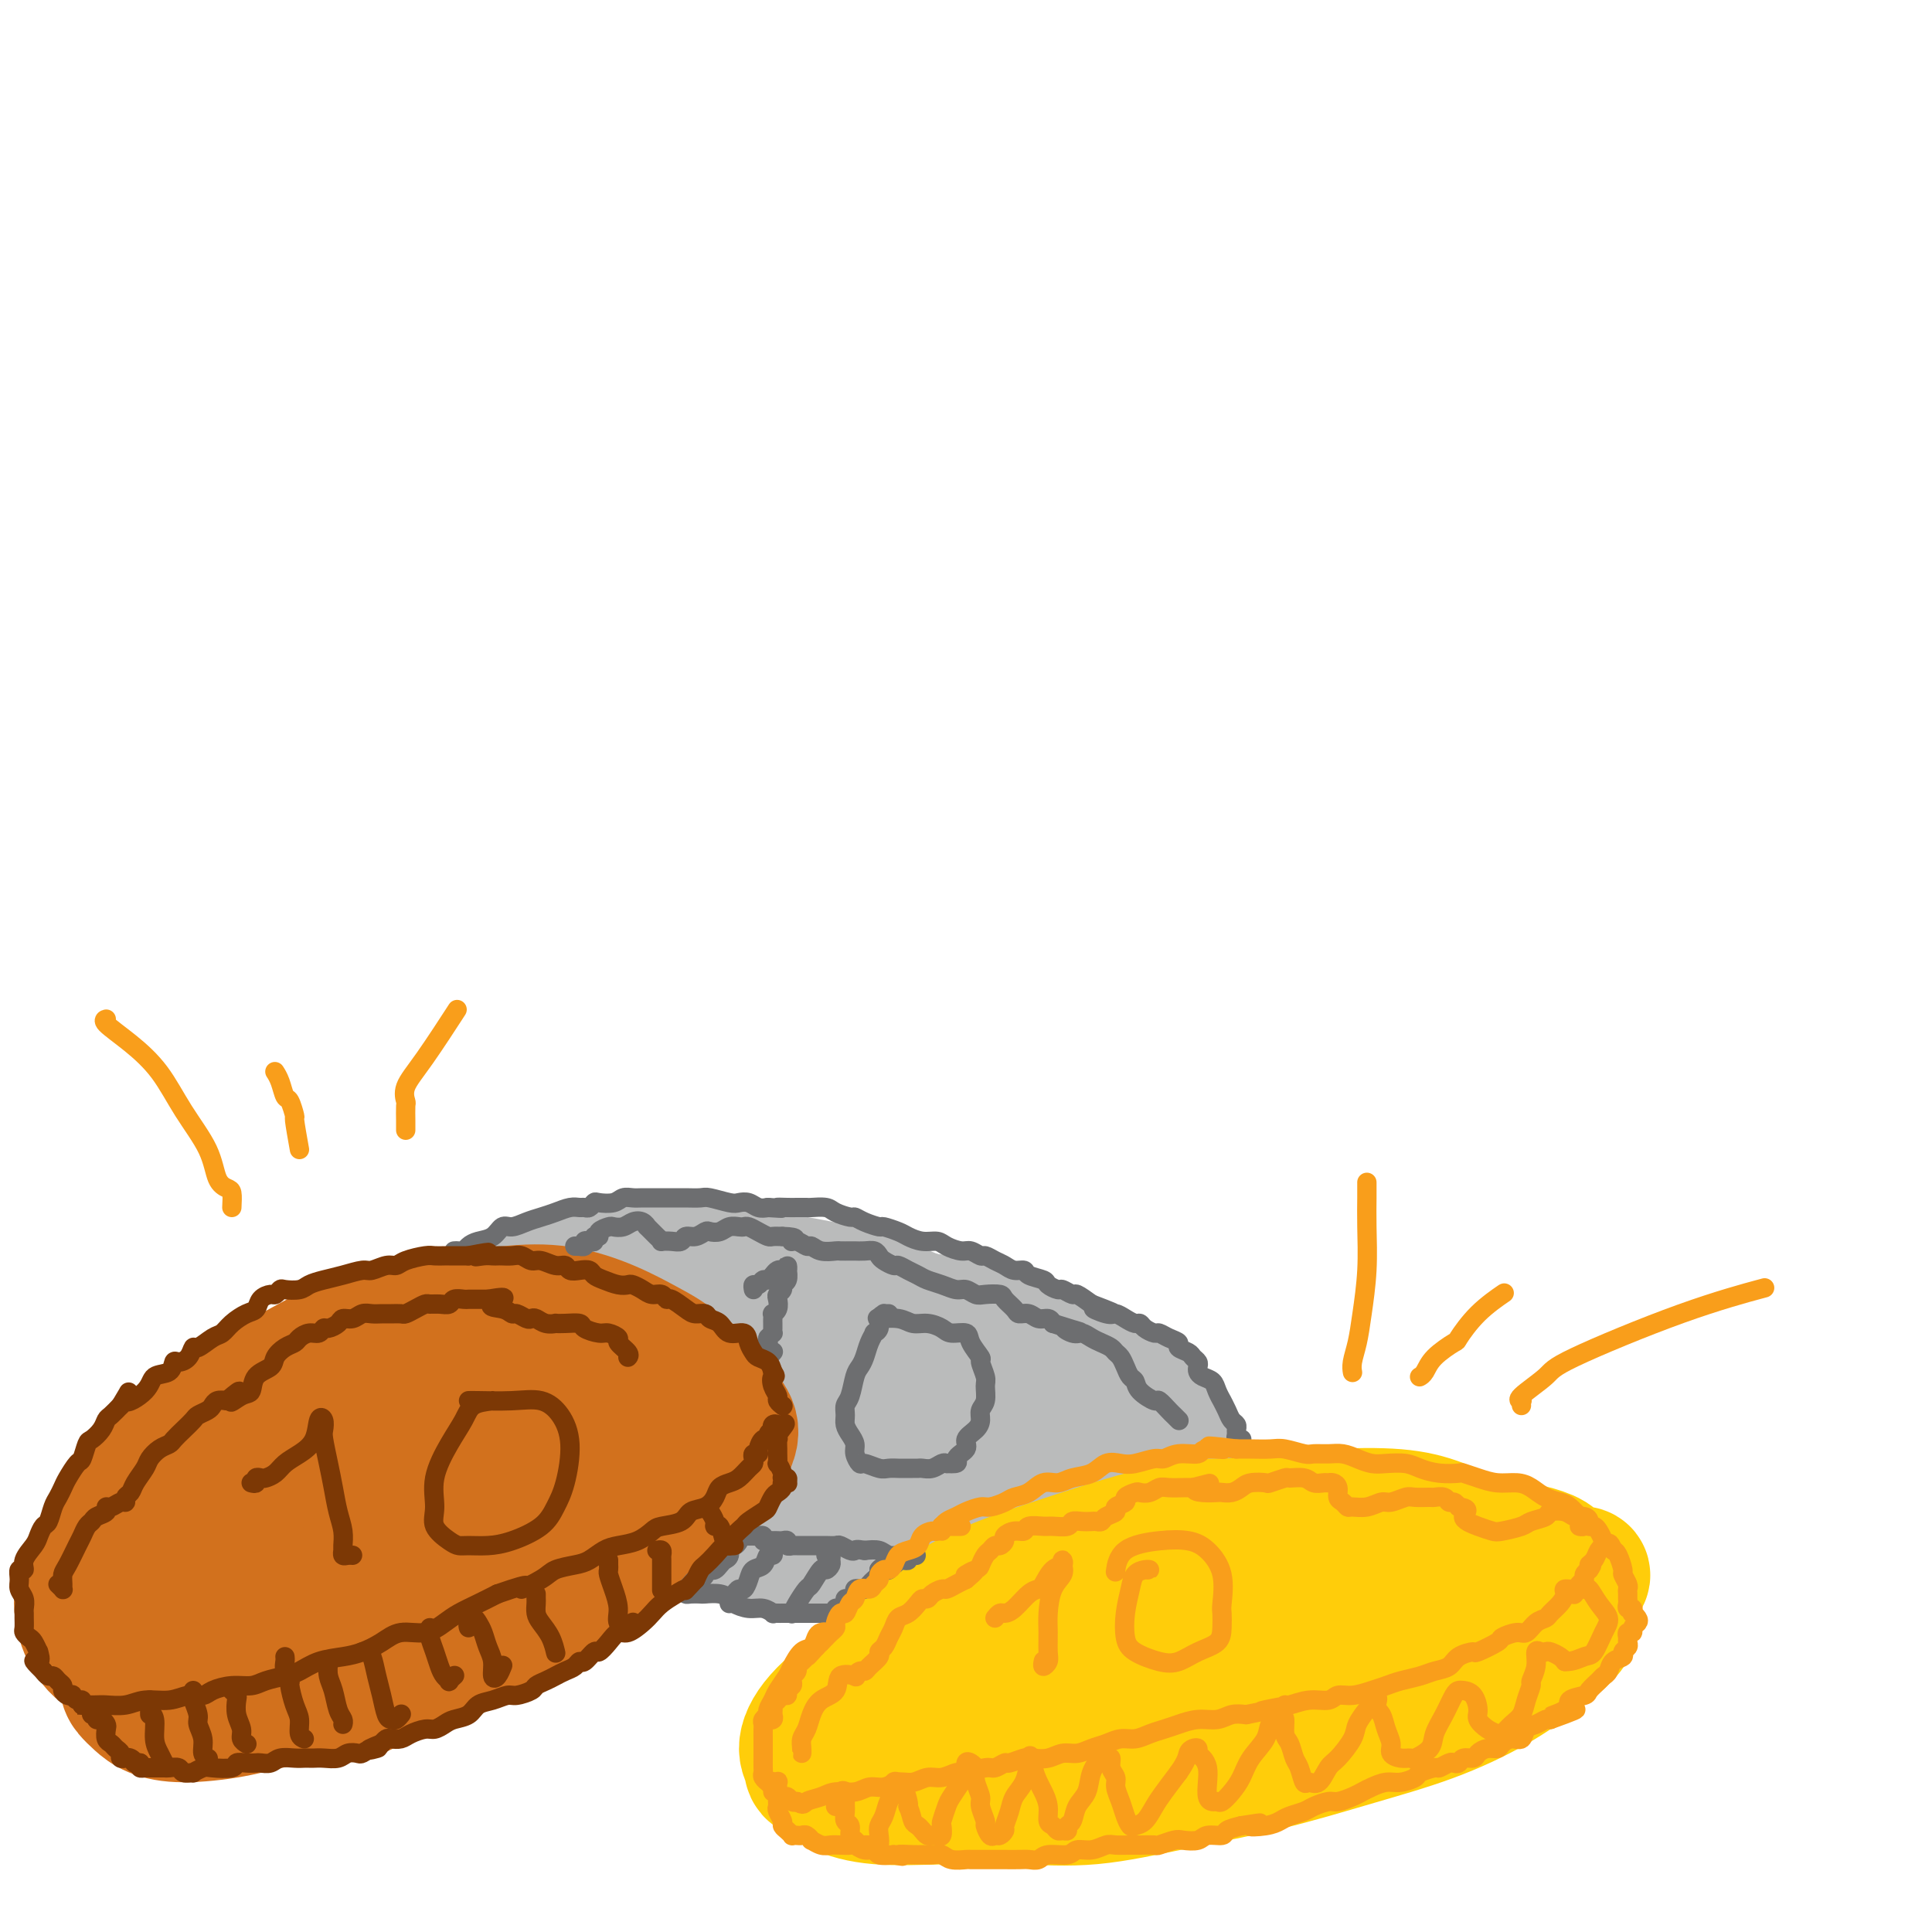 <svg viewBox='0 0 400 400' version='1.1' xmlns='http://www.w3.org/2000/svg' xmlns:xlink='http://www.w3.org/1999/xlink'><g fill='none' stroke='rgb(186,187,187)' stroke-width='28' stroke-linecap='round' stroke-linejoin='round'><path d='M189,281c-1.982,-1.181 -3.964,-2.361 -5,-3c-1.036,-0.639 -1.125,-0.735 -2,-1c-0.875,-0.265 -2.537,-0.698 -5,-1c-2.463,-0.302 -5.727,-0.474 -9,-1c-3.273,-0.526 -6.553,-1.408 -11,-2c-4.447,-0.592 -10.059,-0.895 -15,-1c-4.941,-0.105 -9.211,-0.013 -14,0c-4.789,0.013 -10.096,-0.053 -14,0c-3.904,0.053 -6.405,0.224 -9,1c-2.595,0.776 -5.285,2.157 -7,3c-1.715,0.843 -2.456,1.147 -3,2c-0.544,0.853 -0.892,2.254 -1,4c-0.108,1.746 0.024,3.835 1,6c0.976,2.165 2.794,4.404 6,6c3.206,1.596 7.798,2.549 13,4c5.202,1.451 11.012,3.401 18,5c6.988,1.599 15.154,2.849 23,4c7.846,1.151 15.374,2.204 23,3c7.626,0.796 15.352,1.336 22,2c6.648,0.664 12.218,1.451 17,2c4.782,0.549 8.775,0.858 12,1c3.225,0.142 5.682,0.116 8,0c2.318,-0.116 4.497,-0.322 6,-1c1.503,-0.678 2.331,-1.826 3,-3c0.669,-1.174 1.178,-2.372 1,-4c-0.178,-1.628 -1.043,-3.685 -3,-6c-1.957,-2.315 -5.005,-4.888 -8,-7c-2.995,-2.112 -5.937,-3.762 -10,-6c-4.063,-2.238 -9.248,-5.064 -15,-7c-5.752,-1.936 -12.072,-2.982 -19,-4c-6.928,-1.018 -14.464,-2.009 -22,-3'/><path d='M170,274c-9.747,-1.560 -13.614,-1.961 -19,-2c-5.386,-0.039 -12.292,0.284 -18,1c-5.708,0.716 -10.218,1.825 -14,3c-3.782,1.175 -6.836,2.415 -9,4c-2.164,1.585 -3.437,3.516 -4,5c-0.563,1.484 -0.416,2.522 1,4c1.416,1.478 4.101,3.395 5,4c0.899,0.605 0.011,-0.101 2,1c1.989,1.101 6.855,4.009 12,6c5.145,1.991 10.570,3.063 17,4c6.430,0.937 13.866,1.738 21,2c7.134,0.262 13.965,-0.016 20,0c6.035,0.016 11.273,0.325 16,0c4.727,-0.325 8.943,-1.286 12,-2c3.057,-0.714 4.954,-1.182 6,-2c1.046,-0.818 1.241,-1.988 1,-3c-0.241,-1.012 -0.920,-1.868 -3,-3c-2.080,-1.132 -5.563,-2.539 -10,-4c-4.437,-1.461 -9.829,-2.974 -15,-4c-5.171,-1.026 -10.121,-1.565 -12,-2c-1.879,-0.435 -0.687,-0.767 -4,-1c-3.313,-0.233 -11.130,-0.368 -17,0c-5.870,0.368 -9.793,1.240 -13,2c-3.207,0.760 -5.700,1.410 -7,2c-1.300,0.590 -1.408,1.120 -1,2c0.408,0.880 1.332,2.110 3,3c1.668,0.890 4.080,1.439 8,2c3.920,0.561 9.347,1.133 15,2c5.653,0.867 11.531,2.028 18,3c6.469,0.972 13.528,1.755 19,2c5.472,0.245 9.358,-0.050 13,0c3.642,0.050 7.041,0.443 9,0c1.959,-0.443 2.480,-1.721 3,-3'/><path d='M225,300c0.502,-1.100 0.258,-2.351 -1,-4c-1.258,-1.649 -3.531,-3.697 -7,-6c-3.469,-2.303 -8.136,-4.860 -14,-7c-5.864,-2.140 -12.927,-3.861 -20,-5c-7.073,-1.139 -14.158,-1.694 -17,-2c-2.842,-0.306 -1.442,-0.362 -6,0c-4.558,0.362 -15.073,1.141 -23,2c-7.927,0.859 -13.266,1.797 -17,3c-3.734,1.203 -5.863,2.669 -7,4c-1.137,1.331 -1.282,2.525 -1,4c0.282,1.475 0.991,3.230 3,5c2.009,1.770 5.317,3.554 9,5c3.683,1.446 7.740,2.553 13,4c5.260,1.447 11.724,3.234 19,4c7.276,0.766 15.366,0.510 23,1c7.634,0.490 14.813,1.725 21,2c6.187,0.275 11.381,-0.412 15,-1c3.619,-0.588 5.662,-1.079 7,-2c1.338,-0.921 1.970,-2.272 2,-4c0.030,-1.728 -0.542,-3.832 -2,-6c-1.458,-2.168 -3.801,-4.399 -7,-7c-3.199,-2.601 -7.255,-5.572 -12,-8c-4.745,-2.428 -10.178,-4.314 -17,-6c-6.822,-1.686 -15.034,-3.173 -23,-4c-7.966,-0.827 -15.686,-0.993 -23,-1c-7.314,-0.007 -14.223,0.147 -20,1c-5.777,0.853 -10.424,2.407 -14,4c-3.576,1.593 -6.083,3.225 -8,5c-1.917,1.775 -3.246,3.692 -4,6c-0.754,2.308 -0.934,5.006 0,7c0.934,1.994 2.981,3.284 6,5c3.019,1.716 7.009,3.858 11,6'/><path d='M111,305c5.626,2.442 11.192,3.048 17,4c5.808,0.952 11.858,2.249 19,3c7.142,0.751 15.376,0.956 23,1c7.624,0.044 14.638,-0.074 21,0c6.362,0.074 12.072,0.341 17,0c4.928,-0.341 9.076,-1.291 12,-2c2.924,-0.709 4.625,-1.177 6,-2c1.375,-0.823 2.424,-1.999 3,-3c0.576,-1.001 0.680,-1.826 0,-3c-0.680,-1.174 -2.142,-2.698 -4,-5c-1.858,-2.302 -4.111,-5.383 -7,-8c-2.889,-2.617 -6.415,-4.771 -10,-7c-3.585,-2.229 -7.230,-4.533 -12,-7c-4.770,-2.467 -10.666,-5.097 -17,-7c-6.334,-1.903 -13.108,-3.080 -19,-4c-5.892,-0.920 -10.903,-1.585 -16,-2c-5.097,-0.415 -10.279,-0.581 -15,0c-4.721,0.581 -8.981,1.908 -13,3c-4.019,1.092 -7.797,1.949 -11,3c-3.203,1.051 -5.830,2.297 -7,3c-1.170,0.703 -0.884,0.865 -2,2c-1.116,1.135 -3.636,3.243 -5,5c-1.364,1.757 -1.573,3.161 -1,5c0.573,1.839 1.927,4.112 4,6c2.073,1.888 4.866,3.391 9,5c4.134,1.609 9.608,3.324 15,5c5.392,1.676 10.702,3.314 17,5c6.298,1.686 13.582,3.418 20,5c6.418,1.582 11.968,3.012 18,4c6.032,0.988 12.547,1.535 18,2c5.453,0.465 9.844,0.847 14,1c4.156,0.153 8.078,0.076 12,0'/><path d='M217,317c8.689,0.262 8.411,-0.582 10,-1c1.589,-0.418 5.045,-0.411 7,-1c1.955,-0.589 2.411,-1.776 3,-3c0.589,-1.224 1.313,-2.485 2,-4c0.687,-1.515 1.338,-3.283 1,-5c-0.338,-1.717 -1.663,-3.384 -2,-4c-0.337,-0.616 0.315,-0.182 0,-1c-0.315,-0.818 -1.597,-2.890 -3,-5c-1.403,-2.110 -2.928,-4.259 -6,-6c-3.072,-1.741 -7.692,-3.073 -12,-5c-4.308,-1.927 -8.304,-4.450 -13,-6c-4.696,-1.550 -10.091,-2.129 -15,-3c-4.909,-0.871 -9.332,-2.036 -14,-3c-4.668,-0.964 -9.582,-1.728 -14,-2c-4.418,-0.272 -8.340,-0.052 -10,0c-1.660,0.052 -1.059,-0.062 -4,0c-2.941,0.062 -9.424,0.302 -14,1c-4.576,0.698 -7.245,1.855 -10,3c-2.755,1.145 -5.598,2.280 -8,3c-2.402,0.720 -4.364,1.026 -6,2c-1.636,0.974 -2.946,2.615 -4,4c-1.054,1.385 -1.851,2.515 -2,4c-0.149,1.485 0.352,3.324 1,5c0.648,1.676 1.444,3.190 3,5c1.556,1.810 3.871,3.917 6,6c2.129,2.083 4.071,4.143 7,6c2.929,1.857 6.844,3.510 11,5c4.156,1.490 8.551,2.818 14,4c5.449,1.182 11.952,2.217 18,3c6.048,0.783 11.642,1.313 17,2c5.358,0.687 10.481,1.531 15,2c4.519,0.469 8.434,0.563 12,0c3.566,-0.563 6.783,-1.781 10,-3'/><path d='M217,320c5.132,-0.798 6.961,-1.293 9,-2c2.039,-0.707 4.289,-1.626 5,-2c0.711,-0.374 -0.115,-0.202 1,-1c1.115,-0.798 4.173,-2.568 6,-4c1.827,-1.432 2.423,-2.528 3,-4c0.577,-1.472 1.135,-3.319 1,-5c-0.135,-1.681 -0.964,-3.195 -2,-5c-1.036,-1.805 -2.279,-3.901 -4,-6c-1.721,-2.099 -3.921,-4.201 -7,-6c-3.079,-1.799 -7.037,-3.294 -12,-5c-4.963,-1.706 -10.933,-3.621 -17,-5c-6.067,-1.379 -12.233,-2.220 -18,-3c-5.767,-0.780 -11.134,-1.497 -16,-2c-4.866,-0.503 -9.231,-0.792 -14,-1c-4.769,-0.208 -9.944,-0.334 -15,0c-5.056,0.334 -9.995,1.130 -14,2c-4.005,0.870 -7.075,1.816 -10,3c-2.925,1.184 -5.704,2.608 -8,4c-2.296,1.392 -4.108,2.754 -5,4c-0.892,1.246 -0.863,2.377 -1,3c-0.137,0.623 -0.440,0.738 0,2c0.440,1.262 1.623,3.669 3,6c1.377,2.331 2.949,4.584 5,7c2.051,2.416 4.579,4.994 8,7c3.421,2.006 7.733,3.439 12,5c4.267,1.561 8.490,3.249 13,4c4.510,0.751 9.306,0.564 14,1c4.694,0.436 9.285,1.497 14,2c4.715,0.503 9.553,0.450 14,1c4.447,0.550 8.504,1.703 10,2c1.496,0.297 0.432,-0.260 3,0c2.568,0.260 8.768,1.339 13,2c4.232,0.661 6.495,0.903 9,1c2.505,0.097 5.253,0.048 8,0'/><path d='M225,325c16.308,1.982 8.078,0.436 6,-1c-2.078,-1.436 1.996,-2.763 4,-4c2.004,-1.237 1.940,-2.383 2,-4c0.060,-1.617 0.246,-3.704 0,-6c-0.246,-2.296 -0.925,-4.801 -2,-7c-1.075,-2.199 -2.548,-4.091 -3,-5c-0.452,-0.909 0.116,-0.834 -1,-2c-1.116,-1.166 -3.918,-3.574 -7,-6c-3.082,-2.426 -6.445,-4.871 -10,-7c-3.555,-2.129 -7.303,-3.944 -12,-5c-4.697,-1.056 -10.344,-1.355 -16,-2c-5.656,-0.645 -11.320,-1.637 -17,-2c-5.680,-0.363 -11.375,-0.098 -14,0c-2.625,0.098 -2.178,0.028 -2,0c0.178,-0.028 0.089,-0.014 0,0'/></g>
<g fill='none' stroke='rgb(210,113,29)' stroke-width='28' stroke-linecap='round' stroke-linejoin='round'><path d='M103,287c-2.074,-0.496 -4.147,-0.992 -5,-1c-0.853,-0.008 -0.484,0.471 -2,1c-1.516,0.529 -4.915,1.106 -8,2c-3.085,0.894 -5.857,2.104 -9,3c-3.143,0.896 -6.659,1.476 -10,3c-3.341,1.524 -6.507,3.990 -10,6c-3.493,2.010 -7.314,3.562 -11,6c-3.686,2.438 -7.236,5.762 -10,8c-2.764,2.238 -4.741,3.390 -6,5c-1.259,1.610 -1.800,3.678 -2,5c-0.200,1.322 -0.060,1.897 0,3c0.060,1.103 0.040,2.734 0,4c-0.040,1.266 -0.098,2.167 1,3c1.098,0.833 3.353,1.598 6,2c2.647,0.402 5.686,0.440 9,0c3.314,-0.440 6.903,-1.360 11,-2c4.097,-0.640 8.704,-1.001 13,-2c4.296,-0.999 8.283,-2.636 12,-4c3.717,-1.364 7.164,-2.454 11,-4c3.836,-1.546 8.062,-3.548 12,-5c3.938,-1.452 7.587,-2.356 11,-4c3.413,-1.644 6.591,-4.030 10,-6c3.409,-1.970 7.050,-3.525 10,-5c2.950,-1.475 5.210,-2.871 6,-4c0.790,-1.129 0.108,-1.991 0,-3c-0.108,-1.009 0.356,-2.164 0,-3c-0.356,-0.836 -1.532,-1.351 -3,-2c-1.468,-0.649 -3.229,-1.432 -6,-2c-2.771,-0.568 -6.554,-0.922 -11,-1c-4.446,-0.078 -9.556,0.121 -15,1c-5.444,0.879 -11.222,2.440 -17,4'/><path d='M90,295c-9.418,1.551 -11.462,3.427 -15,6c-3.538,2.573 -8.571,5.841 -13,9c-4.429,3.159 -8.256,6.209 -12,9c-3.744,2.791 -7.405,5.323 -10,8c-2.595,2.677 -4.123,5.499 -5,7c-0.877,1.501 -1.103,1.680 -1,2c0.103,0.320 0.533,0.779 2,1c1.467,0.221 3.969,0.203 7,0c3.031,-0.203 6.592,-0.591 10,-1c3.408,-0.409 6.665,-0.838 11,-2c4.335,-1.162 9.749,-3.056 15,-5c5.251,-1.944 10.338,-3.937 15,-6c4.662,-2.063 8.898,-4.196 13,-6c4.102,-1.804 8.069,-3.278 11,-5c2.931,-1.722 4.825,-3.693 7,-6c2.175,-2.307 4.632,-4.952 6,-7c1.368,-2.048 1.647,-3.501 2,-4c0.353,-0.499 0.782,-0.046 1,-1c0.218,-0.954 0.227,-3.317 0,-5c-0.227,-1.683 -0.690,-2.688 -2,-4c-1.310,-1.312 -3.467,-2.931 -6,-4c-2.533,-1.069 -5.441,-1.587 -9,-2c-3.559,-0.413 -7.768,-0.719 -12,-1c-4.232,-0.281 -8.488,-0.536 -13,0c-4.512,0.536 -9.280,1.862 -13,3c-3.720,1.138 -6.391,2.088 -10,4c-3.609,1.912 -8.154,4.787 -12,8c-3.846,3.213 -6.992,6.764 -10,10c-3.008,3.236 -5.878,6.156 -8,9c-2.122,2.844 -3.494,5.612 -4,8c-0.506,2.388 -0.144,4.397 0,6c0.144,1.603 0.072,2.802 0,4'/><path d='M35,330c-0.084,3.405 1.705,2.917 4,3c2.295,0.083 5.096,0.738 8,1c2.904,0.262 5.910,0.131 10,0c4.090,-0.131 9.262,-0.261 14,-1c4.738,-0.739 9.040,-2.088 13,-3c3.960,-0.912 7.578,-1.388 11,-2c3.422,-0.612 6.649,-1.362 10,-2c3.351,-0.638 6.827,-1.165 10,-2c3.173,-0.835 6.043,-1.977 9,-3c2.957,-1.023 5.999,-1.925 9,-3c3.001,-1.075 5.959,-2.322 8,-4c2.041,-1.678 3.163,-3.786 4,-6c0.837,-2.214 1.388,-4.535 2,-7c0.612,-2.465 1.284,-5.075 1,-7c-0.284,-1.925 -1.524,-3.164 -3,-5c-1.476,-1.836 -3.189,-4.269 -5,-6c-1.811,-1.731 -3.719,-2.759 -6,-4c-2.281,-1.241 -4.934,-2.693 -8,-4c-3.066,-1.307 -6.546,-2.468 -10,-3c-3.454,-0.532 -6.883,-0.437 -11,0c-4.117,0.437 -8.923,1.214 -14,2c-5.077,0.786 -10.425,1.582 -15,3c-4.575,1.418 -8.376,3.459 -13,6c-4.624,2.541 -10.070,5.584 -15,9c-4.930,3.416 -9.344,7.207 -13,11c-3.656,3.793 -6.552,7.590 -9,11c-2.448,3.410 -4.446,6.433 -6,9c-1.554,2.567 -2.664,4.678 -3,7c-0.336,2.322 0.102,4.856 1,7c0.898,2.144 2.257,3.898 4,5c1.743,1.102 3.872,1.551 6,2'/><path d='M28,344c3.372,1.262 6.803,0.918 11,1c4.197,0.082 9.161,0.592 14,0c4.839,-0.592 9.553,-2.285 14,-3c4.447,-0.715 8.626,-0.453 13,-1c4.374,-0.547 8.941,-1.903 13,-3c4.059,-1.097 7.609,-1.935 11,-3c3.391,-1.065 6.625,-2.356 10,-4c3.375,-1.644 6.893,-3.640 10,-6c3.107,-2.360 5.805,-5.085 9,-8c3.195,-2.915 6.888,-6.022 10,-9c3.112,-2.978 5.642,-5.829 7,-8c1.358,-2.171 1.543,-3.663 1,-5c-0.543,-1.337 -1.813,-2.520 -3,-4c-1.187,-1.480 -2.292,-3.259 -4,-5c-1.708,-1.741 -4.020,-3.446 -7,-5c-2.980,-1.554 -6.629,-2.958 -11,-4c-4.371,-1.042 -9.465,-1.723 -15,-1c-5.535,0.723 -11.510,2.850 -17,5c-5.490,2.150 -10.495,4.322 -16,7c-5.505,2.678 -11.512,5.861 -17,10c-5.488,4.139 -10.459,9.235 -15,14c-4.541,4.765 -8.654,9.199 -11,13c-2.346,3.801 -2.925,6.971 -3,9c-0.075,2.029 0.355,2.919 1,4c0.645,1.081 1.507,2.355 3,3c1.493,0.645 3.618,0.662 6,1c2.382,0.338 5.019,0.997 8,1c2.981,0.003 6.304,-0.649 10,-1c3.696,-0.351 7.764,-0.402 12,-1c4.236,-0.598 8.639,-1.742 13,-3c4.361,-1.258 8.681,-2.629 13,-4'/><path d='M98,334c9.906,-2.297 10.673,-3.541 13,-5c2.327,-1.459 6.216,-3.134 9,-5c2.784,-1.866 4.463,-3.922 6,-6c1.537,-2.078 2.932,-4.177 4,-6c1.068,-1.823 1.811,-3.368 1,-5c-0.811,-1.632 -3.175,-3.350 -6,-4c-2.825,-0.650 -6.111,-0.234 -10,0c-3.889,0.234 -8.381,0.284 -13,1c-4.619,0.716 -9.367,2.098 -14,4c-4.633,1.902 -9.152,4.323 -13,7c-3.848,2.677 -7.024,5.611 -10,8c-2.976,2.389 -5.753,4.234 -7,6c-1.247,1.766 -0.965,3.451 -1,5c-0.035,1.549 -0.388,2.960 0,4c0.388,1.040 1.517,1.708 3,2c1.483,0.292 3.320,0.209 6,0c2.680,-0.209 6.202,-0.544 10,-1c3.798,-0.456 7.871,-1.033 12,-2c4.129,-0.967 8.312,-2.323 12,-4c3.688,-1.677 6.881,-3.675 11,-6c4.119,-2.325 9.166,-4.976 13,-8c3.834,-3.024 6.457,-6.421 9,-10c2.543,-3.579 5.008,-7.339 6,-10c0.992,-2.661 0.513,-4.222 0,-5c-0.513,-0.778 -1.060,-0.771 -2,-2c-0.940,-1.229 -2.275,-3.692 -5,-5c-2.725,-1.308 -6.842,-1.459 -11,-2c-4.158,-0.541 -8.357,-1.471 -13,-2c-4.643,-0.529 -9.729,-0.657 -15,0c-5.271,0.657 -10.727,2.100 -16,4c-5.273,1.900 -10.364,4.257 -15,7c-4.636,2.743 -8.818,5.871 -13,9'/><path d='M49,303c-6.189,4.258 -7.661,6.902 -10,10c-2.339,3.098 -5.545,6.650 -8,10c-2.455,3.350 -4.160,6.498 -5,9c-0.840,2.502 -0.817,4.359 0,6c0.817,1.641 2.426,3.066 5,4c2.574,0.934 6.111,1.378 9,2c2.889,0.622 5.129,1.423 8,2c2.871,0.577 6.371,0.929 9,1c2.629,0.071 4.386,-0.139 7,0c2.614,0.139 6.085,0.627 10,0c3.915,-0.627 8.273,-2.370 13,-4c4.727,-1.630 9.823,-3.148 15,-5c5.177,-1.852 10.437,-4.040 15,-7c4.563,-2.960 8.431,-6.693 12,-10c3.569,-3.307 6.840,-6.190 9,-9c2.160,-2.810 3.210,-5.548 4,-8c0.790,-2.452 1.321,-4.619 1,-7c-0.321,-2.381 -1.495,-4.976 -3,-7c-1.505,-2.024 -3.342,-3.477 -4,-4c-0.658,-0.523 -0.137,-0.115 -2,-1c-1.863,-0.885 -6.111,-3.064 -10,-4c-3.889,-0.936 -7.421,-0.629 -12,0c-4.579,0.629 -10.207,1.581 -15,3c-4.793,1.419 -8.752,3.307 -13,5c-4.248,1.693 -8.787,3.193 -13,5c-4.213,1.807 -8.102,3.922 -12,7c-3.898,3.078 -7.806,7.119 -12,11c-4.194,3.881 -8.673,7.601 -12,11c-3.327,3.399 -5.500,6.478 -7,9c-1.500,2.522 -2.327,4.487 -3,6c-0.673,1.513 -1.192,2.575 -1,4c0.192,1.425 1.096,3.212 2,5'/><path d='M26,347c0.292,1.978 0.522,2.423 1,3c0.478,0.577 1.205,1.286 2,2c0.795,0.714 1.658,1.431 3,2c1.342,0.569 3.163,0.989 6,1c2.837,0.011 6.691,-0.386 10,-1c3.309,-0.614 6.074,-1.445 9,-2c2.926,-0.555 6.014,-0.836 9,-1c2.986,-0.164 5.872,-0.213 8,-1c2.128,-0.787 3.498,-2.314 5,-3c1.502,-0.686 3.135,-0.531 4,-1c0.865,-0.469 0.961,-1.563 1,-2c0.039,-0.437 0.019,-0.219 0,0'/></g>
<g fill='none' stroke='rgb(255,205,10)' stroke-width='28' stroke-linecap='round' stroke-linejoin='round'><path d='M275,324c0.311,-0.060 0.623,-0.120 -1,0c-1.623,0.120 -5.180,0.419 -9,1c-3.820,0.581 -7.901,1.442 -12,2c-4.099,0.558 -8.214,0.811 -13,2c-4.786,1.189 -10.241,3.313 -16,5c-5.759,1.687 -11.822,2.937 -17,5c-5.178,2.063 -9.472,4.940 -13,7c-3.528,2.060 -6.292,3.304 -9,5c-2.708,1.696 -5.360,3.845 -7,6c-1.640,2.155 -2.267,4.315 -3,6c-0.733,1.685 -1.570,2.896 -2,4c-0.430,1.104 -0.451,2.102 1,3c1.451,0.898 4.374,1.696 8,2c3.626,0.304 7.956,0.113 13,0c5.044,-0.113 10.803,-0.147 16,0c5.197,0.147 9.833,0.474 15,0c5.167,-0.474 10.865,-1.749 17,-3c6.135,-1.251 12.709,-2.480 19,-4c6.291,-1.520 12.301,-3.333 18,-5c5.699,-1.667 11.086,-3.187 16,-5c4.914,-1.813 9.355,-3.918 13,-6c3.645,-2.082 6.493,-4.142 9,-6c2.507,-1.858 4.671,-3.513 6,-5c1.329,-1.487 1.822,-2.805 2,-4c0.178,-1.195 0.041,-2.267 -1,-3c-1.041,-0.733 -2.986,-1.126 -6,-2c-3.014,-0.874 -7.095,-2.229 -12,-3c-4.905,-0.771 -10.632,-0.958 -17,-1c-6.368,-0.042 -13.377,0.061 -21,1c-7.623,0.939 -15.860,2.714 -24,5c-8.140,2.286 -16.183,5.082 -23,8c-6.817,2.918 -12.409,5.959 -18,9'/><path d='M204,348c-8.950,4.361 -10.826,6.762 -13,9c-2.174,2.238 -4.645,4.312 -6,6c-1.355,1.688 -1.593,2.991 -1,4c0.593,1.009 2.017,1.726 5,2c2.983,0.274 7.525,0.106 13,0c5.475,-0.106 11.882,-0.150 18,-1c6.118,-0.850 11.948,-2.507 18,-4c6.052,-1.493 12.326,-2.821 18,-4c5.674,-1.179 10.746,-2.208 15,-4c4.254,-1.792 7.689,-4.347 11,-7c3.311,-2.653 6.497,-5.404 9,-8c2.503,-2.596 4.323,-5.038 5,-7c0.677,-1.962 0.212,-3.446 -1,-5c-1.212,-1.554 -3.170,-3.178 -7,-4c-3.830,-0.822 -9.532,-0.841 -15,-1c-5.468,-0.159 -10.701,-0.459 -17,0c-6.299,0.459 -13.662,1.675 -20,3c-6.338,1.325 -11.649,2.759 -17,5c-5.351,2.241 -10.741,5.291 -14,8c-3.259,2.709 -4.386,5.079 -5,6c-0.614,0.921 -0.716,0.393 -1,1c-0.284,0.607 -0.751,2.351 0,4c0.751,1.649 2.718,3.205 5,4c2.282,0.795 4.878,0.829 9,1c4.122,0.171 9.770,0.479 15,0c5.230,-0.479 10.042,-1.747 15,-3c4.958,-1.253 10.062,-2.493 15,-4c4.938,-1.507 9.710,-3.282 13,-5c3.290,-1.718 5.098,-3.378 6,-4c0.902,-0.622 0.897,-0.206 2,-1c1.103,-0.794 3.315,-2.798 4,-4c0.685,-1.202 -0.158,-1.601 -1,-2'/><path d='M282,333c1.057,-2.267 -1.802,-2.433 -5,-3c-3.198,-0.567 -6.735,-1.534 -11,-2c-4.265,-0.466 -9.258,-0.431 -15,0c-5.742,0.431 -12.235,1.257 -19,3c-6.765,1.743 -13.804,4.401 -20,7c-6.196,2.599 -11.551,5.137 -15,7c-3.449,1.863 -4.993,3.050 -6,4c-1.007,0.950 -1.476,1.665 -1,3c0.476,1.335 1.896,3.292 4,4c2.104,0.708 4.890,0.167 8,0c3.110,-0.167 6.543,0.039 11,0c4.457,-0.039 9.937,-0.322 15,-1c5.063,-0.678 9.708,-1.749 14,-3c4.292,-1.251 8.231,-2.681 11,-4c2.769,-1.319 4.367,-2.528 5,-4c0.633,-1.472 0.302,-3.208 0,-5c-0.302,-1.792 -0.573,-3.640 -2,-5c-1.427,-1.360 -4.008,-2.233 -8,-3c-3.992,-0.767 -9.394,-1.428 -15,-1c-5.606,0.428 -11.416,1.945 -18,4c-6.584,2.055 -13.942,4.648 -20,7c-6.058,2.352 -10.816,4.464 -15,7c-4.184,2.536 -7.793,5.496 -10,8c-2.207,2.504 -3.013,4.552 -3,6c0.013,1.448 0.843,2.296 1,3c0.157,0.704 -0.359,1.262 1,2c1.359,0.738 4.594,1.654 9,2c4.406,0.346 9.985,0.120 16,0c6.015,-0.120 12.468,-0.135 19,-1c6.532,-0.865 13.143,-2.579 19,-4c5.857,-1.421 10.959,-2.549 16,-4c5.041,-1.451 10.020,-3.226 15,-5'/><path d='M263,355c10.190,-3.268 10.664,-4.937 13,-7c2.336,-2.063 6.533,-4.519 10,-7c3.467,-2.481 6.202,-4.986 8,-7c1.798,-2.014 2.658,-3.537 3,-5c0.342,-1.463 0.164,-2.867 -1,-4c-1.164,-1.133 -3.315,-1.995 -6,-3c-2.685,-1.005 -5.904,-2.153 -10,-3c-4.096,-0.847 -9.069,-1.391 -14,-2c-4.931,-0.609 -9.821,-1.281 -15,-1c-5.179,0.281 -10.647,1.515 -16,3c-5.353,1.485 -10.589,3.222 -16,5c-5.411,1.778 -10.996,3.598 -16,6c-5.004,2.402 -9.428,5.385 -13,8c-3.572,2.615 -6.293,4.860 -8,7c-1.707,2.140 -2.401,4.175 -3,6c-0.599,1.825 -1.104,3.442 -1,5c0.104,1.558 0.816,3.058 2,4c1.184,0.942 2.840,1.324 5,2c2.160,0.676 4.824,1.644 8,2c3.176,0.356 6.864,0.100 11,0c4.136,-0.100 8.720,-0.044 13,0c4.280,0.044 8.258,0.078 12,0c3.742,-0.078 7.250,-0.266 11,-1c3.750,-0.734 7.744,-2.012 12,-3c4.256,-0.988 8.776,-1.685 13,-3c4.224,-1.315 8.153,-3.250 12,-5c3.847,-1.750 7.611,-3.317 11,-5c3.389,-1.683 6.403,-3.482 9,-5c2.597,-1.518 4.776,-2.755 7,-4c2.224,-1.245 4.493,-2.499 6,-4c1.507,-1.501 2.254,-3.251 3,-5'/><path d='M313,329c3.968,-3.175 1.386,-2.114 0,-2c-1.386,0.114 -1.578,-0.719 -2,-2c-0.422,-1.281 -1.073,-3.009 -2,-4c-0.927,-0.991 -2.130,-1.243 -4,-2c-1.870,-0.757 -4.408,-2.017 -7,-3c-2.592,-0.983 -5.239,-1.688 -9,-2c-3.761,-0.312 -8.635,-0.232 -13,0c-4.365,0.232 -8.220,0.615 -12,1c-3.780,0.385 -7.486,0.771 -9,1c-1.514,0.229 -0.836,0.300 -3,1c-2.164,0.700 -7.171,2.028 -12,4c-4.829,1.972 -9.482,4.589 -14,7c-4.518,2.411 -8.901,4.617 -13,7c-4.099,2.383 -7.913,4.943 -11,7c-3.087,2.057 -5.447,3.610 -7,5c-1.553,1.390 -2.298,2.616 -3,4c-0.702,1.384 -1.361,2.925 -1,4c0.361,1.075 1.743,1.685 2,2c0.257,0.315 -0.611,0.335 0,1c0.611,0.665 2.701,1.975 5,3c2.299,1.025 4.805,1.765 8,2c3.195,0.235 7.077,-0.037 12,0c4.923,0.037 10.887,0.382 16,0c5.113,-0.382 9.374,-1.490 13,-2c3.626,-0.510 6.618,-0.422 10,-1c3.382,-0.578 7.156,-1.824 11,-3c3.844,-1.176 7.760,-2.284 11,-4c3.240,-1.716 5.805,-4.039 9,-6c3.195,-1.961 7.022,-3.559 10,-5c2.978,-1.441 5.108,-2.727 8,-4c2.892,-1.273 6.548,-2.535 9,-4c2.452,-1.465 3.701,-3.133 5,-4c1.299,-0.867 2.650,-0.934 4,-1'/><path d='M324,329c7.050,-4.299 2.176,-3.047 0,-3c-2.176,0.047 -1.655,-1.112 -2,-2c-0.345,-0.888 -1.556,-1.506 -3,-2c-1.444,-0.494 -3.119,-0.864 -4,-1c-0.881,-0.136 -0.966,-0.039 -1,0c-0.034,0.039 -0.017,0.019 0,0'/></g>
<g fill='none' stroke='rgb(109,110,112)' stroke-width='4' stroke-linecap='round' stroke-linejoin='round'><path d='M142,329c-0.055,0.422 -0.111,0.844 0,1c0.111,0.156 0.387,0.045 1,0c0.613,-0.045 1.563,-0.023 2,0c0.437,0.023 0.361,0.049 1,0c0.639,-0.049 1.995,-0.172 3,0c1.005,0.172 1.660,0.638 2,1c0.340,0.362 0.363,0.619 1,1c0.637,0.381 1.886,0.887 3,1c1.114,0.113 2.091,-0.166 3,0c0.909,0.166 1.749,0.776 2,1c0.251,0.224 -0.086,0.060 0,0c0.086,-0.060 0.597,-0.016 1,0c0.403,0.016 0.699,0.004 1,0c0.301,-0.004 0.605,-0.001 1,0c0.395,0.001 0.879,0.000 1,0c0.121,-0.000 -0.121,-0.000 0,0c0.121,0.000 0.606,0.000 1,0c0.394,-0.000 0.697,-0.000 1,0c0.303,0.000 0.606,0.000 1,0c0.394,-0.000 0.879,-0.000 1,0c0.121,0.000 -0.122,0.000 0,0c0.122,-0.000 0.610,-0.000 1,0c0.390,0.000 0.683,0.000 1,0c0.317,-0.000 0.659,-0.000 1,0'/><path d='M171,334c4.652,0.697 1.783,-0.061 1,0c-0.783,0.061 0.522,0.941 1,1c0.478,0.059 0.131,-0.701 0,-1c-0.131,-0.299 -0.045,-0.135 0,0c0.045,0.135 0.050,0.243 0,0c-0.050,-0.243 -0.154,-0.835 0,-1c0.154,-0.165 0.567,0.097 1,0c0.433,-0.097 0.886,-0.551 1,-1c0.114,-0.449 -0.110,-0.891 0,-1c0.110,-0.109 0.554,0.115 1,0c0.446,-0.115 0.893,-0.570 1,-1c0.107,-0.430 -0.126,-0.836 0,-1c0.126,-0.164 0.612,-0.085 1,0c0.388,0.085 0.679,0.178 1,0c0.321,-0.178 0.674,-0.625 1,-1c0.326,-0.375 0.626,-0.678 1,-1c0.374,-0.322 0.821,-0.663 1,-1c0.179,-0.337 0.089,-0.668 0,-1'/><path d='M182,325c1.636,-1.394 0.228,-0.377 0,0c-0.228,0.377 0.726,0.116 1,0c0.274,-0.116 -0.133,-0.087 0,0c0.133,0.087 0.805,0.234 1,0c0.195,-0.234 -0.089,-0.848 0,-1c0.089,-0.152 0.550,0.156 1,0c0.450,-0.156 0.891,-0.778 1,-1c0.109,-0.222 -0.112,-0.045 0,0c0.112,0.045 0.556,-0.040 1,0c0.444,0.040 0.886,0.207 1,0c0.114,-0.207 -0.102,-0.788 0,-1c0.102,-0.212 0.522,-0.057 1,0c0.478,0.057 1.014,0.015 1,0c-0.014,-0.015 -0.576,-0.004 -1,0c-0.424,0.004 -0.708,0.002 -1,0c-0.292,-0.002 -0.591,-0.004 -1,0c-0.409,0.004 -0.927,0.015 -1,0c-0.073,-0.015 0.300,-0.056 0,0c-0.300,0.056 -1.273,0.207 -2,0c-0.727,-0.207 -1.208,-0.774 -2,-1c-0.792,-0.226 -1.896,-0.113 -3,0'/><path d='M179,321c-1.815,-0.326 -1.852,-0.140 -2,0c-0.148,0.140 -0.407,0.234 -1,0c-0.593,-0.234 -1.521,-0.795 -2,-1c-0.479,-0.205 -0.511,-0.055 -1,0c-0.489,0.055 -1.437,0.015 -2,0c-0.563,-0.015 -0.742,-0.004 -1,0c-0.258,0.004 -0.594,0.001 -1,0c-0.406,-0.001 -0.882,-0.000 -1,0c-0.118,0.000 0.122,0.000 0,0c-0.122,-0.000 -0.606,-0.000 -1,0c-0.394,0.000 -0.698,0.001 -1,0c-0.302,-0.001 -0.602,-0.004 -1,0c-0.398,0.004 -0.894,0.015 -1,0c-0.106,-0.015 0.179,-0.057 0,0c-0.179,0.057 -0.823,0.211 -1,0c-0.177,-0.211 0.111,-0.789 0,-1c-0.111,-0.211 -0.621,-0.057 -1,0c-0.379,0.057 -0.627,0.016 -1,0c-0.373,-0.016 -0.870,-0.008 -1,0c-0.130,0.008 0.106,0.016 0,0c-0.106,-0.016 -0.553,-0.057 -1,0c-0.447,0.057 -0.893,0.211 -1,0c-0.107,-0.211 0.126,-0.789 0,-1c-0.126,-0.211 -0.611,-0.057 -1,0c-0.389,0.057 -0.683,0.016 -1,0c-0.317,-0.016 -0.659,-0.008 -1,0'/><path d='M155,318c-3.665,-0.453 -0.828,-0.085 0,0c0.828,0.085 -0.352,-0.114 -1,0c-0.648,0.114 -0.765,0.541 -1,1c-0.235,0.459 -0.588,0.949 -1,1c-0.412,0.051 -0.884,-0.336 -1,0c-0.116,0.336 0.124,1.397 0,2c-0.124,0.603 -0.612,0.749 -1,1c-0.388,0.251 -0.678,0.606 -1,1c-0.322,0.394 -0.678,0.828 -1,1c-0.322,0.172 -0.611,0.084 -1,0c-0.389,-0.084 -0.877,-0.163 -1,0c-0.123,0.163 0.121,0.569 0,1c-0.121,0.431 -0.607,0.886 -1,1c-0.393,0.114 -0.694,-0.113 -1,0c-0.306,0.113 -0.618,0.566 -1,1c-0.382,0.434 -0.834,0.848 -1,1c-0.166,0.152 -0.048,0.044 0,0c0.048,-0.044 0.024,-0.022 0,0'/><path d='M160,321c0.097,0.478 0.195,0.957 0,1c-0.195,0.043 -0.682,-0.349 -1,0c-0.318,0.349 -0.466,1.437 -1,2c-0.534,0.563 -1.452,0.599 -2,1c-0.548,0.401 -0.725,1.168 -1,2c-0.275,0.832 -0.648,1.729 -1,2c-0.352,0.271 -0.683,-0.085 -1,0c-0.317,0.085 -0.621,0.610 -1,1c-0.379,0.390 -0.833,0.643 -1,1c-0.167,0.357 -0.048,0.816 0,1c0.048,0.184 0.024,0.092 0,0'/><path d='M171,322c0.430,-0.093 0.859,-0.185 1,0c0.141,0.185 -0.008,0.649 0,1c0.008,0.351 0.172,0.589 0,1c-0.172,0.411 -0.680,0.995 -1,1c-0.320,0.005 -0.454,-0.569 -1,0c-0.546,0.569 -1.505,2.282 -2,3c-0.495,0.718 -0.525,0.441 -1,1c-0.475,0.559 -1.395,1.954 -2,3c-0.605,1.046 -0.894,1.743 -1,2c-0.106,0.257 -0.030,0.073 0,0c0.030,-0.073 0.015,-0.037 0,0'/><path d='M94,259c0.329,-0.023 0.658,-0.046 1,0c0.342,0.046 0.697,0.162 1,0c0.303,-0.162 0.556,-0.603 1,-1c0.444,-0.397 1.081,-0.750 2,-1c0.919,-0.250 2.122,-0.396 3,-1c0.878,-0.604 1.431,-1.667 2,-2c0.569,-0.333 1.153,0.065 2,0c0.847,-0.065 1.957,-0.592 3,-1c1.043,-0.408 2.020,-0.698 3,-1c0.980,-0.302 1.964,-0.616 3,-1c1.036,-0.384 2.123,-0.839 3,-1c0.877,-0.161 1.542,-0.029 2,0c0.458,0.029 0.707,-0.044 1,0c0.293,0.044 0.631,0.204 1,0c0.369,-0.204 0.771,-0.773 1,-1c0.229,-0.227 0.287,-0.113 1,0c0.713,0.113 2.082,0.227 3,0c0.918,-0.227 1.387,-0.793 2,-1c0.613,-0.207 1.372,-0.056 2,0c0.628,0.056 1.126,0.015 2,0c0.874,-0.015 2.125,-0.004 3,0c0.875,0.004 1.373,-0.000 2,0c0.627,0.000 1.383,0.004 2,0c0.617,-0.004 1.096,-0.015 2,0c0.904,0.015 2.234,0.056 3,0c0.766,-0.056 0.968,-0.207 2,0c1.032,0.207 2.895,0.774 4,1c1.105,0.226 1.451,0.112 2,0c0.549,-0.112 1.302,-0.223 2,0c0.698,0.223 1.342,0.778 2,1c0.658,0.222 1.329,0.111 2,0'/><path d='M159,250c4.687,0.309 2.406,0.083 2,0c-0.406,-0.083 1.064,-0.023 2,0c0.936,0.023 1.338,0.009 2,0c0.662,-0.009 1.586,-0.012 2,0c0.414,0.012 0.320,0.041 1,0c0.680,-0.041 2.134,-0.152 3,0c0.866,0.152 1.143,0.567 2,1c0.857,0.433 2.294,0.886 3,1c0.706,0.114 0.683,-0.110 1,0c0.317,0.110 0.976,0.554 2,1c1.024,0.446 2.412,0.894 3,1c0.588,0.106 0.374,-0.130 1,0c0.626,0.130 2.092,0.626 3,1c0.908,0.374 1.258,0.626 2,1c0.742,0.374 1.875,0.870 3,1c1.125,0.130 2.242,-0.105 3,0c0.758,0.105 1.158,0.549 2,1c0.842,0.451 2.126,0.908 3,1c0.874,0.092 1.336,-0.183 2,0c0.664,0.183 1.528,0.824 2,1c0.472,0.176 0.550,-0.111 1,0c0.450,0.111 1.270,0.621 2,1c0.730,0.379 1.369,0.626 2,1c0.631,0.374 1.253,0.873 2,1c0.747,0.127 1.619,-0.120 2,0c0.381,0.120 0.272,0.605 1,1c0.728,0.395 2.293,0.698 3,1c0.707,0.302 0.555,0.601 1,1c0.445,0.399 1.487,0.897 2,1c0.513,0.103 0.498,-0.189 1,0c0.502,0.189 1.520,0.859 2,1c0.480,0.141 0.423,-0.245 1,0c0.577,0.245 1.789,1.123 3,2'/><path d='M226,270c8.640,3.257 2.738,1.398 1,1c-1.738,-0.398 0.686,0.663 2,1c1.314,0.337 1.517,-0.051 2,0c0.483,0.051 1.247,0.539 2,1c0.753,0.461 1.497,0.893 2,1c0.503,0.107 0.767,-0.112 1,0c0.233,0.112 0.435,0.555 1,1c0.565,0.445 1.495,0.893 2,1c0.505,0.107 0.587,-0.126 1,0c0.413,0.126 1.157,0.611 2,1c0.843,0.389 1.785,0.682 2,1c0.215,0.318 -0.296,0.663 0,1c0.296,0.337 1.399,0.668 2,1c0.601,0.332 0.699,0.667 1,1c0.301,0.333 0.805,0.666 1,1c0.195,0.334 0.079,0.669 0,1c-0.079,0.331 -0.122,0.657 0,1c0.122,0.343 0.410,0.703 1,1c0.590,0.297 1.482,0.530 2,1c0.518,0.470 0.663,1.176 1,2c0.337,0.824 0.864,1.765 1,2c0.136,0.235 -0.121,-0.235 0,0c0.121,0.235 0.621,1.176 1,2c0.379,0.824 0.636,1.531 1,2c0.364,0.469 0.833,0.700 1,1c0.167,0.300 0.031,0.669 0,1c-0.031,0.331 0.044,0.625 0,1c-0.044,0.375 -0.208,0.833 0,1c0.208,0.167 0.787,0.045 1,0c0.213,-0.045 0.061,-0.013 0,0c-0.061,0.013 -0.030,0.006 0,0'/><path d='M156,267c-0.089,-0.455 -0.179,-0.909 0,-1c0.179,-0.091 0.625,0.182 1,0c0.375,-0.182 0.678,-0.820 1,-1c0.322,-0.180 0.665,0.097 1,0c0.335,-0.097 0.664,-0.567 1,-1c0.336,-0.433 0.679,-0.830 1,-1c0.321,-0.170 0.622,-0.114 1,0c0.378,0.114 0.834,0.286 1,0c0.166,-0.286 0.040,-1.030 0,-1c-0.040,0.030 0.004,0.834 0,1c-0.004,0.166 -0.057,-0.306 0,0c0.057,0.306 0.225,1.390 0,2c-0.225,0.610 -0.844,0.744 -1,1c-0.156,0.256 0.151,0.633 0,1c-0.151,0.367 -0.758,0.725 -1,1c-0.242,0.275 -0.117,0.469 0,1c0.117,0.531 0.228,1.399 0,2c-0.228,0.601 -0.793,0.934 -1,1c-0.207,0.066 -0.056,-0.136 0,0c0.056,0.136 0.016,0.610 0,1c-0.016,0.390 -0.007,0.696 0,1c0.007,0.304 0.012,0.607 0,1c-0.012,0.393 -0.042,0.875 0,1c0.042,0.125 0.155,-0.107 0,0c-0.155,0.107 -0.577,0.554 -1,1'/><path d='M159,277c-0.618,2.033 -0.162,1.115 0,1c0.162,-0.115 0.030,0.571 0,1c-0.030,0.429 0.044,0.599 0,1c-0.044,0.401 -0.204,1.031 0,1c0.204,-0.031 0.773,-0.723 1,-1c0.227,-0.277 0.114,-0.138 0,0'/><path d='M184,272c-0.455,0.016 -0.911,0.033 -1,0c-0.089,-0.033 0.187,-0.115 0,0c-0.187,0.115 -0.838,0.428 -1,1c-0.162,0.572 0.164,1.403 0,2c-0.164,0.597 -0.817,0.961 -1,1c-0.183,0.039 0.106,-0.249 0,0c-0.106,0.249 -0.605,1.033 -1,2c-0.395,0.967 -0.684,2.118 -1,3c-0.316,0.882 -0.659,1.496 -1,2c-0.341,0.504 -0.681,0.897 -1,2c-0.319,1.103 -0.619,2.914 -1,4c-0.381,1.086 -0.844,1.446 -1,2c-0.156,0.554 -0.004,1.303 0,2c0.004,0.697 -0.139,1.343 0,2c0.139,0.657 0.560,1.324 1,2c0.440,0.676 0.898,1.362 1,2c0.102,0.638 -0.153,1.229 0,2c0.153,0.771 0.713,1.723 1,2c0.287,0.277 0.299,-0.122 1,0c0.701,0.122 2.089,0.765 3,1c0.911,0.235 1.343,0.063 2,0c0.657,-0.063 1.537,-0.017 2,0c0.463,0.017 0.508,0.006 1,0c0.492,-0.006 1.431,-0.005 2,0c0.569,0.005 0.769,0.015 1,0c0.231,-0.015 0.495,-0.056 1,0c0.505,0.056 1.251,0.207 2,0c0.749,-0.207 1.500,-0.774 2,-1c0.500,-0.226 0.750,-0.113 1,0'/><path d='M196,303c3.263,0.179 1.922,-0.375 2,-1c0.078,-0.625 1.575,-1.323 2,-2c0.425,-0.677 -0.222,-1.335 0,-2c0.222,-0.665 1.313,-1.337 2,-2c0.687,-0.663 0.970,-1.317 1,-2c0.030,-0.683 -0.192,-1.395 0,-2c0.192,-0.605 0.800,-1.102 1,-2c0.200,-0.898 -0.006,-2.197 0,-3c0.006,-0.803 0.225,-1.109 0,-2c-0.225,-0.891 -0.893,-2.368 -1,-3c-0.107,-0.632 0.348,-0.421 0,-1c-0.348,-0.579 -1.500,-1.949 -2,-3c-0.500,-1.051 -0.350,-1.783 -1,-2c-0.650,-0.217 -2.101,0.082 -3,0c-0.899,-0.082 -1.247,-0.543 -2,-1c-0.753,-0.457 -1.911,-0.908 -3,-1c-1.089,-0.092 -2.110,0.175 -3,0c-0.890,-0.175 -1.650,-0.793 -3,-1c-1.350,-0.207 -3.290,-0.004 -4,0c-0.710,0.004 -0.191,-0.191 0,0c0.191,0.191 0.055,0.769 0,1c-0.055,0.231 -0.027,0.116 0,0'/></g>
<g fill='none' stroke='rgb(249,158,27)' stroke-width='4' stroke-linecap='round' stroke-linejoin='round'><path d='M199,316c-0.331,-0.001 -0.662,-0.001 -1,0c-0.338,0.001 -0.682,0.004 -1,0c-0.318,-0.004 -0.609,-0.016 -1,0c-0.391,0.016 -0.882,0.059 -1,0c-0.118,-0.059 0.138,-0.219 0,0c-0.138,0.219 -0.670,0.818 -1,1c-0.330,0.182 -0.459,-0.054 -1,0c-0.541,0.054 -1.493,0.399 -2,1c-0.507,0.601 -0.570,1.457 -1,2c-0.430,0.543 -1.228,0.772 -2,1c-0.772,0.228 -1.517,0.456 -2,1c-0.483,0.544 -0.703,1.403 -1,2c-0.297,0.597 -0.671,0.933 -1,1c-0.329,0.067 -0.612,-0.136 -1,0c-0.388,0.136 -0.881,0.609 -1,1c-0.119,0.391 0.137,0.700 0,1c-0.137,0.300 -0.667,0.590 -1,1c-0.333,0.410 -0.471,0.941 -1,1c-0.529,0.059 -1.451,-0.354 -2,0c-0.549,0.354 -0.725,1.475 -1,2c-0.275,0.525 -0.647,0.455 -1,1c-0.353,0.545 -0.686,1.704 -1,2c-0.314,0.296 -0.609,-0.272 -1,0c-0.391,0.272 -0.878,1.382 -1,2c-0.122,0.618 0.122,0.743 0,1c-0.122,0.257 -0.610,0.646 -1,1c-0.390,0.354 -0.682,0.672 -1,1c-0.318,0.328 -0.662,0.665 -1,1c-0.338,0.335 -0.669,0.667 -1,1'/><path d='M169,341c-2.870,3.179 -1.543,1.625 -1,1c0.543,-0.625 0.304,-0.323 0,0c-0.304,0.323 -0.674,0.665 -1,1c-0.326,0.335 -0.609,0.663 -1,1c-0.391,0.337 -0.890,0.682 -1,1c-0.110,0.318 0.168,0.610 0,1c-0.168,0.390 -0.781,0.878 -1,1c-0.219,0.122 -0.044,-0.121 0,0c0.044,0.121 -0.044,0.606 0,1c0.044,0.394 0.219,0.697 0,1c-0.219,0.303 -0.833,0.606 -1,1c-0.167,0.394 0.113,0.879 0,1c-0.113,0.121 -0.619,-0.123 -1,0c-0.381,0.123 -0.637,0.611 -1,1c-0.363,0.389 -0.834,0.678 -1,1c-0.166,0.322 -0.027,0.676 0,1c0.027,0.324 -0.060,0.619 0,1c0.060,0.381 0.265,0.849 0,1c-0.265,0.151 -0.999,-0.015 -1,0c-0.001,0.015 0.732,0.210 1,0c0.268,-0.210 0.072,-0.826 0,-1c-0.072,-0.174 -0.021,0.093 0,0c0.021,-0.093 0.010,-0.547 0,-1'/><path d='M160,354c-1.500,2.167 -0.750,1.083 0,0'/><path d='M169,340c0.459,0.084 0.919,0.168 1,0c0.081,-0.168 -0.215,-0.588 0,-1c0.215,-0.412 0.942,-0.817 1,-1c0.058,-0.183 -0.552,-0.144 -1,0c-0.448,0.144 -0.735,0.394 -1,1c-0.265,0.606 -0.509,1.570 -1,2c-0.491,0.430 -1.231,0.327 -2,1c-0.769,0.673 -1.569,2.120 -2,3c-0.431,0.880 -0.493,1.191 -1,2c-0.507,0.809 -1.460,2.114 -2,3c-0.540,0.886 -0.666,1.351 -1,2c-0.334,0.649 -0.874,1.482 -1,2c-0.126,0.518 0.162,0.720 0,1c-0.162,0.280 -0.776,0.639 -1,1c-0.224,0.361 -0.060,0.725 0,1c0.060,0.275 0.016,0.460 0,1c-0.016,0.540 -0.004,1.435 0,2c0.004,0.565 0.001,0.799 0,1c-0.001,0.201 -0.000,0.368 0,1c0.000,0.632 -0.001,1.727 0,2c0.001,0.273 0.004,-0.277 0,0c-0.004,0.277 -0.016,1.380 0,2c0.016,0.620 0.060,0.758 0,1c-0.060,0.242 -0.223,0.589 0,1c0.223,0.411 0.833,0.885 1,1c0.167,0.115 -0.110,-0.128 0,0c0.110,0.128 0.607,0.626 1,1c0.393,0.374 0.683,0.622 1,1c0.317,0.378 0.662,0.885 1,1c0.338,0.115 0.668,-0.161 1,0c0.332,0.161 0.666,0.760 1,1c0.334,0.240 0.667,0.120 1,0'/><path d='M165,373c1.388,0.971 1.358,0.400 2,0c0.642,-0.400 1.957,-0.628 3,-1c1.043,-0.372 1.815,-0.888 3,-1c1.185,-0.112 2.781,0.181 4,0c1.219,-0.181 2.059,-0.837 3,-1c0.941,-0.163 1.984,0.168 3,0c1.016,-0.168 2.006,-0.834 3,-1c0.994,-0.166 1.993,0.167 3,0c1.007,-0.167 2.020,-0.833 3,-1c0.980,-0.167 1.925,0.167 3,0c1.075,-0.167 2.281,-0.833 3,-1c0.719,-0.167 0.950,0.167 2,0c1.050,-0.167 2.918,-0.833 4,-1c1.082,-0.167 1.377,0.165 2,0c0.623,-0.165 1.573,-0.828 2,-1c0.427,-0.172 0.330,0.146 1,0c0.670,-0.146 2.108,-0.756 3,-1c0.892,-0.244 1.239,-0.121 2,0c0.761,0.121 1.936,0.240 3,0c1.064,-0.240 2.017,-0.839 3,-1c0.983,-0.161 1.995,0.115 3,0c1.005,-0.115 2.001,-0.622 3,-1c0.999,-0.378 2.000,-0.626 3,-1c1.000,-0.374 1.999,-0.873 3,-1c1.001,-0.127 2.003,0.120 3,0c0.997,-0.120 1.989,-0.605 3,-1c1.011,-0.395 2.041,-0.698 3,-1c0.959,-0.302 1.845,-0.603 3,-1c1.155,-0.397 2.578,-0.890 4,-1c1.422,-0.110 2.845,0.163 4,0c1.155,-0.163 2.044,-0.761 3,-1c0.956,-0.239 1.978,-0.120 3,0'/><path d='M258,355c15.203,-3.029 6.712,-1.600 4,-1c-2.712,0.600 0.355,0.372 2,0c1.645,-0.372 1.868,-0.888 2,-1c0.132,-0.112 0.173,0.181 1,0c0.827,-0.181 2.441,-0.836 4,-1c1.559,-0.164 3.064,0.163 4,0c0.936,-0.163 1.302,-0.817 2,-1c0.698,-0.183 1.727,0.106 3,0c1.273,-0.106 2.791,-0.606 4,-1c1.209,-0.394 2.110,-0.682 3,-1c0.890,-0.318 1.770,-0.666 3,-1c1.230,-0.334 2.810,-0.654 4,-1c1.190,-0.346 1.989,-0.718 3,-1c1.011,-0.282 2.233,-0.475 3,-1c0.767,-0.525 1.079,-1.383 2,-2c0.921,-0.617 2.453,-0.993 3,-1c0.547,-0.007 0.110,0.354 1,0c0.890,-0.354 3.106,-1.422 4,-2c0.894,-0.578 0.467,-0.666 1,-1c0.533,-0.334 2.026,-0.915 3,-1c0.974,-0.085 1.430,0.325 2,0c0.570,-0.325 1.253,-1.386 2,-2c0.747,-0.614 1.557,-0.781 2,-1c0.443,-0.219 0.518,-0.489 1,-1c0.482,-0.511 1.372,-1.264 2,-2c0.628,-0.736 0.995,-1.454 1,-2c0.005,-0.546 -0.353,-0.920 0,-1c0.353,-0.080 1.418,0.133 2,0c0.582,-0.133 0.682,-0.613 1,-1c0.318,-0.387 0.855,-0.681 1,-1c0.145,-0.319 -0.101,-0.663 0,-1c0.101,-0.337 0.551,-0.669 1,-1'/><path d='M329,325c1.189,-1.587 0.162,-1.054 0,-1c-0.162,0.054 0.542,-0.370 1,-1c0.458,-0.630 0.670,-1.465 1,-2c0.330,-0.535 0.779,-0.769 1,-1c0.221,-0.231 0.214,-0.457 0,-1c-0.214,-0.543 -0.634,-1.401 -1,-2c-0.366,-0.599 -0.679,-0.938 -1,-1c-0.321,-0.062 -0.652,0.152 -1,0c-0.348,-0.152 -0.715,-0.670 -1,-1c-0.285,-0.330 -0.488,-0.473 -1,-1c-0.512,-0.527 -1.333,-1.437 -2,-2c-0.667,-0.563 -1.182,-0.777 -2,-1c-0.818,-0.223 -1.940,-0.455 -3,-1c-1.060,-0.545 -2.057,-1.404 -3,-2c-0.943,-0.596 -1.833,-0.931 -3,-1c-1.167,-0.069 -2.612,0.126 -4,0c-1.388,-0.126 -2.721,-0.572 -4,-1c-1.279,-0.428 -2.505,-0.836 -3,-1c-0.495,-0.164 -0.261,-0.083 -1,0c-0.739,0.083 -2.452,0.166 -4,0c-1.548,-0.166 -2.931,-0.583 -4,-1c-1.069,-0.417 -1.822,-0.833 -3,-1c-1.178,-0.167 -2.779,-0.083 -4,0c-1.221,0.083 -2.060,0.166 -3,0c-0.940,-0.166 -1.979,-0.579 -3,-1c-1.021,-0.421 -2.024,-0.849 -3,-1c-0.976,-0.151 -1.926,-0.026 -3,0c-1.074,0.026 -2.272,-0.045 -3,0c-0.728,0.045 -0.985,0.208 -2,0c-1.015,-0.208 -2.788,-0.788 -4,-1c-1.212,-0.212 -1.865,-0.057 -3,0c-1.135,0.057 -2.753,0.016 -4,0c-1.247,-0.016 -2.124,-0.008 -3,0'/><path d='M256,300c-9.952,-1.220 -4.333,-0.270 -3,0c1.333,0.270 -1.619,-0.139 -3,0c-1.381,0.139 -1.192,0.825 -2,1c-0.808,0.175 -2.614,-0.163 -4,0c-1.386,0.163 -2.352,0.826 -3,1c-0.648,0.174 -0.976,-0.143 -2,0c-1.024,0.143 -2.742,0.745 -4,1c-1.258,0.255 -2.055,0.164 -3,0c-0.945,-0.164 -2.038,-0.399 -3,0c-0.962,0.399 -1.793,1.434 -3,2c-1.207,0.566 -2.788,0.662 -4,1c-1.212,0.338 -2.053,0.916 -3,1c-0.947,0.084 -2.001,-0.327 -3,0c-0.999,0.327 -1.943,1.393 -3,2c-1.057,0.607 -2.226,0.754 -3,1c-0.774,0.246 -1.152,0.591 -2,1c-0.848,0.409 -2.167,0.883 -3,1c-0.833,0.117 -1.180,-0.122 -2,0c-0.820,0.122 -2.115,0.606 -3,1c-0.885,0.394 -1.362,0.698 -2,1c-0.638,0.302 -1.439,0.603 -2,1c-0.561,0.397 -0.882,0.890 -1,1c-0.118,0.110 -0.032,-0.163 0,0c0.032,0.163 0.009,0.761 0,1c-0.009,0.239 -0.005,0.120 0,0'/><path d='M160,371c0.030,-0.842 0.061,-1.684 0,-2c-0.061,-0.316 -0.212,-0.106 0,0c0.212,0.106 0.789,0.109 1,0c0.211,-0.109 0.055,-0.328 0,0c-0.055,0.328 -0.011,1.205 0,2c0.011,0.795 -0.012,1.508 0,2c0.012,0.492 0.058,0.761 0,1c-0.058,0.239 -0.222,0.446 0,1c0.222,0.554 0.829,1.455 1,2c0.171,0.545 -0.095,0.734 0,1c0.095,0.266 0.550,0.607 1,1c0.450,0.393 0.894,0.836 1,1c0.106,0.164 -0.125,0.048 0,0c0.125,-0.048 0.606,-0.028 1,0c0.394,0.028 0.700,0.064 1,0c0.300,-0.064 0.594,-0.227 1,0c0.406,0.227 0.923,0.845 1,1c0.077,0.155 -0.288,-0.154 0,0c0.288,0.154 1.228,0.772 2,1c0.772,0.228 1.375,0.065 2,0c0.625,-0.065 1.271,-0.032 2,0c0.729,0.032 1.542,0.065 2,0c0.458,-0.065 0.562,-0.227 1,0c0.438,0.227 1.210,0.844 2,1c0.790,0.156 1.597,-0.150 2,0c0.403,0.150 0.401,0.757 1,1c0.599,0.243 1.800,0.121 3,0'/><path d='M185,384c3.319,0.618 1.116,0.165 1,0c-0.116,-0.165 1.854,-0.040 3,0c1.146,0.040 1.467,-0.003 2,0c0.533,0.003 1.279,0.053 2,0c0.721,-0.053 1.418,-0.210 2,0c0.582,0.210 1.048,0.788 2,1c0.952,0.212 2.390,0.057 3,0c0.610,-0.057 0.394,-0.015 1,0c0.606,0.015 2.035,0.004 3,0c0.965,-0.004 1.466,0.000 2,0c0.534,-0.000 1.099,-0.004 2,0c0.901,0.004 2.136,0.016 3,0c0.864,-0.016 1.357,-0.061 2,0c0.643,0.061 1.435,0.228 2,0c0.565,-0.228 0.904,-0.849 2,-1c1.096,-0.151 2.950,0.170 4,0c1.050,-0.170 1.297,-0.830 2,-1c0.703,-0.170 1.864,0.151 3,0c1.136,-0.151 2.249,-0.773 3,-1c0.751,-0.227 1.141,-0.060 2,0c0.859,0.060 2.188,0.012 3,0c0.812,-0.012 1.108,0.010 2,0c0.892,-0.010 2.378,-0.054 3,0c0.622,0.054 0.378,0.207 1,0c0.622,-0.207 2.111,-0.773 3,-1c0.889,-0.227 1.178,-0.116 2,0c0.822,0.116 2.176,0.238 3,0c0.824,-0.238 1.118,-0.837 2,-1c0.882,-0.163 2.353,0.110 3,0c0.647,-0.110 0.471,-0.603 1,-1c0.529,-0.397 1.765,-0.699 3,-1'/><path d='M257,378c6.812,-1.096 2.840,-0.335 2,0c-0.840,0.335 1.450,0.245 3,0c1.550,-0.245 2.359,-0.644 3,-1c0.641,-0.356 1.115,-0.669 2,-1c0.885,-0.331 2.180,-0.680 3,-1c0.820,-0.320 1.164,-0.611 2,-1c0.836,-0.389 2.162,-0.878 3,-1c0.838,-0.122 1.186,0.121 2,0c0.814,-0.121 2.093,-0.606 3,-1c0.907,-0.394 1.441,-0.697 2,-1c0.559,-0.303 1.142,-0.606 2,-1c0.858,-0.394 1.992,-0.880 3,-1c1.008,-0.120 1.890,0.127 3,0c1.110,-0.127 2.448,-0.626 3,-1c0.552,-0.374 0.319,-0.622 1,-1c0.681,-0.378 2.277,-0.885 3,-1c0.723,-0.115 0.574,0.161 1,0c0.426,-0.161 1.428,-0.760 2,-1c0.572,-0.240 0.716,-0.119 1,0c0.284,0.119 0.709,0.238 1,0c0.291,-0.238 0.449,-0.834 1,-1c0.551,-0.166 1.495,0.096 2,0c0.505,-0.096 0.572,-0.552 1,-1c0.428,-0.448 1.218,-0.889 2,-1c0.782,-0.111 1.557,0.107 2,0c0.443,-0.107 0.555,-0.539 1,-1c0.445,-0.461 1.222,-0.950 2,-1c0.778,-0.050 1.557,0.340 2,0c0.443,-0.340 0.552,-1.411 1,-2c0.448,-0.589 1.236,-0.697 2,-1c0.764,-0.303 1.504,-0.801 2,-1c0.496,-0.199 0.748,-0.100 1,0'/><path d='M321,356c10.010,-3.598 3.034,-1.593 1,-1c-2.034,0.593 0.873,-0.226 2,-1c1.127,-0.774 0.473,-1.503 1,-2c0.527,-0.497 2.236,-0.762 3,-1c0.764,-0.238 0.585,-0.449 1,-1c0.415,-0.551 1.426,-1.443 2,-2c0.574,-0.557 0.713,-0.779 1,-1c0.287,-0.221 0.722,-0.440 1,-1c0.278,-0.560 0.400,-1.459 1,-2c0.600,-0.541 1.678,-0.722 2,-1c0.322,-0.278 -0.111,-0.653 0,-1c0.111,-0.347 0.766,-0.667 1,-1c0.234,-0.333 0.048,-0.681 0,-1c-0.048,-0.319 0.043,-0.610 0,-1c-0.043,-0.390 -0.221,-0.878 0,-1c0.221,-0.122 0.840,0.121 1,0c0.160,-0.121 -0.139,-0.606 0,-1c0.139,-0.394 0.718,-0.698 1,-1c0.282,-0.302 0.268,-0.602 0,-1c-0.268,-0.398 -0.790,-0.894 -1,-1c-0.210,-0.106 -0.109,0.179 0,0c0.109,-0.179 0.225,-0.821 0,-1c-0.225,-0.179 -0.793,0.107 -1,0c-0.207,-0.107 -0.054,-0.605 0,-1c0.054,-0.395 0.011,-0.688 0,-1c-0.011,-0.312 0.012,-0.645 0,-1c-0.012,-0.355 -0.059,-0.732 0,-1c0.059,-0.268 0.223,-0.425 0,-1c-0.223,-0.575 -0.833,-1.566 -1,-2c-0.167,-0.434 0.109,-0.309 0,-1c-0.109,-0.691 -0.603,-2.197 -1,-3c-0.397,-0.803 -0.699,-0.901 -1,-1'/><path d='M334,321c-0.866,-2.238 -1.030,-1.332 -1,-1c0.030,0.332 0.256,0.089 0,0c-0.256,-0.089 -0.992,-0.024 -1,0c-0.008,0.024 0.712,0.007 1,0c0.288,-0.007 0.144,-0.003 0,0'/><path d='M173,374c-0.009,-0.455 -0.017,-0.910 0,-1c0.017,-0.090 0.061,0.184 0,0c-0.061,-0.184 -0.227,-0.828 0,-1c0.227,-0.172 0.846,0.128 1,0c0.154,-0.128 -0.156,-0.682 0,-1c0.156,-0.318 0.778,-0.399 1,0c0.222,0.399 0.045,1.276 0,2c-0.045,0.724 0.044,1.293 0,2c-0.044,0.707 -0.219,1.552 0,2c0.219,0.448 0.832,0.498 1,1c0.168,0.502 -0.110,1.455 0,2c0.110,0.545 0.607,0.681 1,1c0.393,0.319 0.684,0.819 1,1c0.316,0.181 0.659,0.043 1,0c0.341,-0.043 0.679,0.011 1,0c0.321,-0.011 0.625,-0.085 1,0c0.375,0.085 0.821,0.328 1,0c0.179,-0.328 0.090,-1.228 0,-2c-0.090,-0.772 -0.183,-1.416 0,-2c0.183,-0.584 0.641,-1.109 1,-2c0.359,-0.891 0.617,-2.148 1,-3c0.383,-0.852 0.890,-1.299 1,-2c0.110,-0.701 -0.177,-1.656 0,-2c0.177,-0.344 0.818,-0.078 1,0c0.182,0.078 -0.096,-0.031 0,0c0.096,0.031 0.564,0.201 1,1c0.436,0.799 0.839,2.228 1,3c0.161,0.772 0.081,0.886 0,1'/><path d='M188,374c0.643,1.404 0.750,2.415 1,3c0.250,0.585 0.644,0.745 1,1c0.356,0.255 0.673,0.606 1,1c0.327,0.394 0.662,0.830 1,1c0.338,0.170 0.678,0.073 1,0c0.322,-0.073 0.625,-0.120 1,0c0.375,0.120 0.820,0.409 1,0c0.180,-0.409 0.093,-1.517 0,-2c-0.093,-0.483 -0.193,-0.341 0,-1c0.193,-0.659 0.678,-2.117 1,-3c0.322,-0.883 0.481,-1.190 1,-2c0.519,-0.810 1.397,-2.123 2,-3c0.603,-0.877 0.933,-1.318 1,-2c0.067,-0.682 -0.127,-1.603 0,-2c0.127,-0.397 0.574,-0.268 1,0c0.426,0.268 0.831,0.675 1,1c0.169,0.325 0.102,0.567 0,1c-0.102,0.433 -0.238,1.056 0,2c0.238,0.944 0.851,2.208 1,3c0.149,0.792 -0.167,1.112 0,2c0.167,0.888 0.818,2.344 1,3c0.182,0.656 -0.105,0.512 0,1c0.105,0.488 0.602,1.608 1,2c0.398,0.392 0.698,0.058 1,0c0.302,-0.058 0.605,0.161 1,0c0.395,-0.161 0.883,-0.703 1,-1c0.117,-0.297 -0.137,-0.350 0,-1c0.137,-0.650 0.666,-1.896 1,-3c0.334,-1.104 0.475,-2.067 1,-3c0.525,-0.933 1.436,-1.838 2,-3c0.564,-1.162 0.782,-2.581 1,-4'/><path d='M213,365c0.709,-2.371 -0.017,-1.299 0,-1c0.017,0.299 0.779,-0.174 1,0c0.221,0.174 -0.099,0.996 0,2c0.099,1.004 0.618,2.191 1,3c0.382,0.809 0.627,1.240 1,2c0.373,0.760 0.873,1.850 1,3c0.127,1.150 -0.120,2.362 0,3c0.120,0.638 0.606,0.704 1,1c0.394,0.296 0.697,0.824 1,1c0.303,0.176 0.605,-0.001 1,0c0.395,0.001 0.883,0.178 1,0c0.117,-0.178 -0.139,-0.711 0,-1c0.139,-0.289 0.671,-0.334 1,-1c0.329,-0.666 0.455,-1.954 1,-3c0.545,-1.046 1.509,-1.851 2,-3c0.491,-1.149 0.509,-2.642 1,-4c0.491,-1.358 1.456,-2.582 2,-3c0.544,-0.418 0.667,-0.030 1,0c0.333,0.030 0.877,-0.299 1,0c0.123,0.299 -0.174,1.224 0,2c0.174,0.776 0.820,1.403 1,2c0.180,0.597 -0.107,1.166 0,2c0.107,0.834 0.609,1.935 1,3c0.391,1.065 0.671,2.094 1,3c0.329,0.906 0.706,1.688 1,2c0.294,0.312 0.504,0.153 1,0c0.496,-0.153 1.277,-0.299 2,-1c0.723,-0.701 1.387,-1.958 2,-3c0.613,-1.042 1.175,-1.869 2,-3c0.825,-1.131 1.912,-2.565 3,-4'/><path d='M244,367c1.802,-2.551 1.806,-3.427 2,-4c0.194,-0.573 0.577,-0.842 1,-1c0.423,-0.158 0.884,-0.206 1,0c0.116,0.206 -0.113,0.664 0,1c0.113,0.336 0.569,0.549 1,1c0.431,0.451 0.837,1.140 1,2c0.163,0.860 0.084,1.892 0,3c-0.084,1.108 -0.174,2.291 0,3c0.174,0.709 0.613,0.942 1,1c0.387,0.058 0.721,-0.059 1,0c0.279,0.059 0.502,0.295 1,0c0.498,-0.295 1.270,-1.119 2,-2c0.730,-0.881 1.417,-1.819 2,-3c0.583,-1.181 1.060,-2.606 2,-4c0.940,-1.394 2.342,-2.756 3,-4c0.658,-1.244 0.572,-2.371 1,-3c0.428,-0.629 1.372,-0.761 2,-1c0.628,-0.239 0.942,-0.585 1,0c0.058,0.585 -0.139,2.102 0,3c0.139,0.898 0.614,1.178 1,2c0.386,0.822 0.684,2.184 1,3c0.316,0.816 0.651,1.084 1,2c0.349,0.916 0.711,2.480 1,3c0.289,0.520 0.505,-0.003 1,0c0.495,0.003 1.269,0.532 2,0c0.731,-0.532 1.418,-2.125 2,-3c0.582,-0.875 1.059,-1.033 2,-2c0.941,-0.967 2.345,-2.744 3,-4c0.655,-1.256 0.561,-1.992 1,-3c0.439,-1.008 1.411,-2.288 2,-3c0.589,-0.712 0.794,-0.856 1,-1'/><path d='M284,353c1.879,-2.559 1.076,-0.956 1,0c-0.076,0.956 0.574,1.265 1,2c0.426,0.735 0.629,1.895 1,3c0.371,1.105 0.909,2.154 1,3c0.091,0.846 -0.266,1.489 0,2c0.266,0.511 1.156,0.889 2,1c0.844,0.111 1.644,-0.044 2,0c0.356,0.044 0.270,0.289 1,0c0.730,-0.289 2.276,-1.111 3,-2c0.724,-0.889 0.627,-1.846 1,-3c0.373,-1.154 1.217,-2.504 2,-4c0.783,-1.496 1.506,-3.137 2,-4c0.494,-0.863 0.758,-0.947 1,-1c0.242,-0.053 0.463,-0.074 1,0c0.537,0.074 1.391,0.244 2,1c0.609,0.756 0.975,2.099 1,3c0.025,0.901 -0.289,1.360 0,2c0.289,0.640 1.180,1.462 2,2c0.820,0.538 1.567,0.791 2,1c0.433,0.209 0.551,0.375 1,0c0.449,-0.375 1.230,-1.289 2,-2c0.770,-0.711 1.531,-1.218 2,-2c0.469,-0.782 0.647,-1.839 1,-3c0.353,-1.161 0.882,-2.427 1,-3c0.118,-0.573 -0.175,-0.455 0,-1c0.175,-0.545 0.820,-1.755 1,-3c0.180,-1.245 -0.103,-2.527 0,-3c0.103,-0.473 0.591,-0.138 1,0c0.409,0.138 0.738,0.078 1,0c0.262,-0.078 0.455,-0.175 1,0c0.545,0.175 1.441,0.621 2,1c0.559,0.379 0.779,0.689 1,1'/><path d='M324,344c1.739,0.089 3.087,-0.688 4,-1c0.913,-0.312 1.390,-0.158 2,-1c0.610,-0.842 1.351,-2.681 2,-4c0.649,-1.319 1.204,-2.120 1,-3c-0.204,-0.880 -1.169,-1.840 -2,-3c-0.831,-1.160 -1.529,-2.521 -2,-3c-0.471,-0.479 -0.714,-0.077 -1,0c-0.286,0.077 -0.616,-0.172 -1,0c-0.384,0.172 -0.824,0.763 -1,1c-0.176,0.237 -0.088,0.118 0,0'/><path d='M206,335c0.350,-0.431 0.699,-0.861 1,-1c0.301,-0.139 0.552,0.014 1,0c0.448,-0.014 1.092,-0.197 2,-1c0.908,-0.803 2.079,-2.228 3,-3c0.921,-0.772 1.592,-0.891 2,-1c0.408,-0.109 0.554,-0.209 1,-1c0.446,-0.791 1.193,-2.273 2,-3c0.807,-0.727 1.674,-0.699 2,-1c0.326,-0.301 0.112,-0.930 0,-1c-0.112,-0.070 -0.121,0.420 0,1c0.121,0.580 0.372,1.251 0,2c-0.372,0.749 -1.367,1.576 -2,3c-0.633,1.424 -0.906,3.444 -1,5c-0.094,1.556 -0.011,2.648 0,4c0.011,1.352 -0.049,2.965 0,4c0.049,1.035 0.209,1.494 0,2c-0.209,0.506 -0.787,1.059 -1,1c-0.213,-0.059 -0.061,-0.731 0,-1c0.061,-0.269 0.030,-0.134 0,0'/><path d='M237,325c0.481,0.014 0.963,0.029 1,0c0.037,-0.029 -0.369,-0.100 -1,0c-0.631,0.100 -1.486,0.372 -2,1c-0.514,0.628 -0.686,1.611 -1,3c-0.314,1.389 -0.769,3.183 -1,5c-0.231,1.817 -0.236,3.658 0,5c0.236,1.342 0.715,2.186 2,3c1.285,0.814 3.378,1.597 5,2c1.622,0.403 2.775,0.427 4,0c1.225,-0.427 2.524,-1.304 4,-2c1.476,-0.696 3.130,-1.210 4,-2c0.870,-0.790 0.957,-1.857 1,-3c0.043,-1.143 0.043,-2.362 0,-3c-0.043,-0.638 -0.129,-0.694 0,-2c0.129,-1.306 0.473,-3.863 0,-6c-0.473,-2.137 -1.763,-3.854 -3,-5c-1.237,-1.146 -2.423,-1.721 -4,-2c-1.577,-0.279 -3.546,-0.260 -6,0c-2.454,0.260 -5.391,0.762 -7,2c-1.609,1.238 -1.888,3.211 -2,4c-0.112,0.789 -0.056,0.395 0,0'/></g>
<g fill='none' stroke='rgb(124,56,5)' stroke-width='4' stroke-linecap='round' stroke-linejoin='round'><path d='M17,353c0.145,-0.000 0.290,-0.000 0,0c-0.290,0.000 -1.013,0.000 -1,0c0.013,-0.000 0.764,-0.000 1,0c0.236,0.000 -0.044,0.001 0,0c0.044,-0.001 0.411,-0.004 1,0c0.589,0.004 1.399,0.016 2,0c0.601,-0.016 0.993,-0.061 2,0c1.007,0.061 2.630,0.227 4,0c1.370,-0.227 2.487,-0.848 4,-1c1.513,-0.152 3.422,0.166 5,0c1.578,-0.166 2.824,-0.814 4,-1c1.176,-0.186 2.281,0.091 3,0c0.719,-0.091 1.053,-0.549 2,-1c0.947,-0.451 2.507,-0.893 4,-1c1.493,-0.107 2.919,0.122 4,0c1.081,-0.122 1.818,-0.596 3,-1c1.182,-0.404 2.808,-0.737 4,-1c1.192,-0.263 1.950,-0.454 3,-1c1.050,-0.546 2.394,-1.447 4,-2c1.606,-0.553 3.475,-0.760 5,-1c1.525,-0.240 2.705,-0.515 4,-1c1.295,-0.485 2.705,-1.179 4,-2c1.295,-0.821 2.474,-1.767 4,-2c1.526,-0.233 3.398,0.247 5,0c1.602,-0.247 2.935,-1.221 4,-2c1.065,-0.779 1.864,-1.364 3,-2c1.136,-0.636 2.610,-1.325 4,-2c1.390,-0.675 2.695,-1.338 4,-2'/><path d='M103,330c8.814,-3.073 5.347,-1.256 5,-1c-0.347,0.256 2.424,-1.048 4,-2c1.576,-0.952 1.957,-1.551 3,-2c1.043,-0.449 2.747,-0.749 4,-1c1.253,-0.251 2.055,-0.452 3,-1c0.945,-0.548 2.033,-1.442 3,-2c0.967,-0.558 1.814,-0.778 3,-1c1.186,-0.222 2.711,-0.445 4,-1c1.289,-0.555 2.341,-1.443 3,-2c0.659,-0.557 0.926,-0.782 2,-1c1.074,-0.218 2.955,-0.429 4,-1c1.045,-0.571 1.253,-1.501 2,-2c0.747,-0.499 2.034,-0.566 3,-1c0.966,-0.434 1.610,-1.233 2,-2c0.390,-0.767 0.525,-1.501 1,-2c0.475,-0.499 1.290,-0.763 2,-1c0.710,-0.237 1.313,-0.446 2,-1c0.687,-0.554 1.456,-1.455 2,-2c0.544,-0.545 0.863,-0.736 1,-1c0.137,-0.264 0.092,-0.600 0,-1c-0.092,-0.400 -0.231,-0.863 0,-1c0.231,-0.137 0.831,0.052 1,0c0.169,-0.052 -0.095,-0.344 0,-1c0.095,-0.656 0.547,-1.678 1,-2c0.453,-0.322 0.905,0.054 1,0c0.095,-0.054 -0.167,-0.537 0,-1c0.167,-0.463 0.763,-0.906 1,-1c0.237,-0.094 0.115,0.160 0,0c-0.115,-0.160 -0.223,-0.735 0,-1c0.223,-0.265 0.778,-0.218 1,0c0.222,0.218 0.111,0.609 0,1'/><path d='M161,296c3.094,-2.782 0.829,-0.236 0,1c-0.829,1.236 -0.222,1.162 0,1c0.222,-0.162 0.058,-0.413 0,0c-0.058,0.413 -0.012,1.490 0,2c0.012,0.510 -0.012,0.452 0,1c0.012,0.548 0.060,1.701 0,2c-0.060,0.299 -0.226,-0.256 0,0c0.226,0.256 0.846,1.323 1,2c0.154,0.677 -0.159,0.965 0,1c0.159,0.035 0.790,-0.184 1,0c0.210,0.184 0.001,0.771 0,1c-0.001,0.229 0.207,0.102 0,0c-0.207,-0.102 -0.830,-0.178 -1,0c-0.170,0.178 0.111,0.610 0,1c-0.111,0.390 -0.615,0.738 -1,1c-0.385,0.262 -0.651,0.437 -1,1c-0.349,0.563 -0.780,1.515 -1,2c-0.220,0.485 -0.230,0.502 -1,1c-0.770,0.498 -2.300,1.477 -3,2c-0.700,0.523 -0.572,0.591 -1,1c-0.428,0.409 -1.414,1.160 -2,2c-0.586,0.840 -0.773,1.768 -1,2c-0.227,0.232 -0.495,-0.233 -1,0c-0.505,0.233 -1.249,1.166 -2,2c-0.751,0.834 -1.510,1.571 -2,2c-0.490,0.429 -0.711,0.551 -1,1c-0.289,0.449 -0.644,1.224 -1,2'/><path d='M144,327c-3.003,3.202 -2.011,2.208 -2,2c0.011,-0.208 -0.959,0.369 -2,1c-1.041,0.631 -2.152,1.316 -3,2c-0.848,0.684 -1.434,1.365 -2,2c-0.566,0.635 -1.111,1.222 -2,2c-0.889,0.778 -2.121,1.748 -3,2c-0.879,0.252 -1.405,-0.212 -2,0c-0.595,0.212 -1.259,1.100 -2,2c-0.741,0.900 -1.560,1.813 -2,2c-0.440,0.187 -0.502,-0.353 -1,0c-0.498,0.353 -1.432,1.600 -2,2c-0.568,0.400 -0.771,-0.048 -1,0c-0.229,0.048 -0.485,0.590 -1,1c-0.515,0.410 -1.288,0.687 -2,1c-0.712,0.313 -1.364,0.662 -2,1c-0.636,0.338 -1.258,0.664 -2,1c-0.742,0.336 -1.605,0.682 -2,1c-0.395,0.318 -0.322,0.609 -1,1c-0.678,0.391 -2.106,0.882 -3,1c-0.894,0.118 -1.255,-0.137 -2,0c-0.745,0.137 -1.876,0.666 -3,1c-1.124,0.334 -2.241,0.472 -3,1c-0.759,0.528 -1.161,1.447 -2,2c-0.839,0.553 -2.115,0.739 -3,1c-0.885,0.261 -1.377,0.595 -2,1c-0.623,0.405 -1.375,0.879 -2,1c-0.625,0.121 -1.123,-0.112 -2,0c-0.877,0.112 -2.133,0.569 -3,1c-0.867,0.431 -1.346,0.837 -2,1c-0.654,0.163 -1.484,0.082 -2,0c-0.516,-0.082 -0.719,-0.166 -1,0c-0.281,0.166 -0.641,0.583 -1,1'/><path d='M79,361c-4.992,1.944 -1.971,1.305 -1,1c0.971,-0.305 -0.109,-0.274 -1,0c-0.891,0.274 -1.593,0.791 -2,1c-0.407,0.209 -0.518,0.108 -1,0c-0.482,-0.108 -1.333,-0.225 -2,0c-0.667,0.225 -1.148,0.792 -2,1c-0.852,0.208 -2.076,0.056 -3,0c-0.924,-0.056 -1.550,-0.016 -2,0c-0.450,0.016 -0.725,0.008 -1,0c-0.275,-0.008 -0.550,-0.016 -1,0c-0.450,0.016 -1.076,0.057 -2,0c-0.924,-0.057 -2.148,-0.211 -3,0c-0.852,0.211 -1.332,0.788 -2,1c-0.668,0.212 -1.524,0.061 -2,0c-0.476,-0.061 -0.572,-0.030 -1,0c-0.428,0.030 -1.188,0.060 -2,0c-0.812,-0.060 -1.676,-0.208 -2,0c-0.324,0.208 -0.109,0.774 -1,1c-0.891,0.226 -2.887,0.114 -4,0c-1.113,-0.114 -1.344,-0.231 -2,0c-0.656,0.231 -1.738,0.808 -2,1c-0.262,0.192 0.296,-0.001 0,0c-0.296,0.001 -1.445,0.196 -2,0c-0.555,-0.196 -0.517,-0.785 -1,-1c-0.483,-0.215 -1.488,-0.058 -2,0c-0.512,0.058 -0.532,0.015 -1,0c-0.468,-0.015 -1.383,-0.003 -2,0c-0.617,0.003 -0.936,-0.002 -1,0c-0.064,0.002 0.127,0.011 0,0c-0.127,-0.011 -0.573,-0.041 -1,0c-0.427,0.041 -0.836,0.155 -1,0c-0.164,-0.155 -0.082,-0.577 0,-1'/><path d='M29,365c-1.885,-0.248 -1.098,0.130 -1,0c0.098,-0.130 -0.495,-0.770 -1,-1c-0.505,-0.230 -0.923,-0.050 -1,0c-0.077,0.050 0.187,-0.028 0,0c-0.187,0.028 -0.824,0.163 -1,0c-0.176,-0.163 0.110,-0.625 0,-1c-0.110,-0.375 -0.617,-0.663 -1,-1c-0.383,-0.337 -0.641,-0.721 -1,-1c-0.359,-0.279 -0.818,-0.452 -1,-1c-0.182,-0.548 -0.086,-1.471 0,-2c0.086,-0.529 0.163,-0.663 0,-1c-0.163,-0.337 -0.565,-0.878 -1,-1c-0.435,-0.122 -0.904,0.173 -1,0c-0.096,-0.173 0.181,-0.816 0,-1c-0.181,-0.184 -0.818,0.090 -1,0c-0.182,-0.090 0.092,-0.545 0,-1c-0.092,-0.455 -0.550,-0.910 -1,-1c-0.450,-0.090 -0.890,0.186 -1,0c-0.110,-0.186 0.111,-0.834 0,-1c-0.111,-0.166 -0.556,0.149 -1,0c-0.444,-0.149 -0.889,-0.761 -1,-1c-0.111,-0.239 0.111,-0.105 0,0c-0.111,0.105 -0.554,0.182 -1,0c-0.446,-0.182 -0.893,-0.622 -1,-1c-0.107,-0.378 0.126,-0.692 0,-1c-0.126,-0.308 -0.611,-0.608 -1,-1c-0.389,-0.392 -0.682,-0.875 -1,-1c-0.318,-0.125 -0.662,0.107 -1,0c-0.338,-0.107 -0.669,-0.554 -1,-1'/><path d='M9,346c-3.317,-3.263 -1.610,-1.921 -1,-2c0.610,-0.079 0.121,-1.580 0,-2c-0.121,-0.420 0.125,0.239 0,0c-0.125,-0.239 -0.622,-1.377 -1,-2c-0.378,-0.623 -0.637,-0.730 -1,-1c-0.363,-0.270 -0.830,-0.701 -1,-1c-0.170,-0.299 -0.045,-0.464 0,-1c0.045,-0.536 0.008,-1.442 0,-2c-0.008,-0.558 0.012,-0.768 0,-1c-0.012,-0.232 -0.057,-0.487 0,-1c0.057,-0.513 0.216,-1.285 0,-2c-0.216,-0.715 -0.806,-1.373 -1,-2c-0.194,-0.627 0.007,-1.221 0,-2c-0.007,-0.779 -0.223,-1.741 0,-2c0.223,-0.259 0.886,0.186 1,0c0.114,-0.186 -0.320,-1.004 0,-2c0.320,-0.996 1.395,-2.172 2,-3c0.605,-0.828 0.739,-1.310 1,-2c0.261,-0.690 0.647,-1.589 1,-2c0.353,-0.411 0.671,-0.335 1,-1c0.329,-0.665 0.669,-2.070 1,-3c0.331,-0.930 0.652,-1.385 1,-2c0.348,-0.615 0.723,-1.391 1,-2c0.277,-0.609 0.454,-1.051 1,-2c0.546,-0.949 1.459,-2.403 2,-3c0.541,-0.597 0.708,-0.335 1,-1c0.292,-0.665 0.707,-2.257 1,-3c0.293,-0.743 0.462,-0.635 1,-1c0.538,-0.365 1.443,-1.201 2,-2c0.557,-0.799 0.765,-1.561 1,-2c0.235,-0.439 0.496,-0.554 1,-1c0.504,-0.446 1.252,-1.223 2,-2'/><path d='M25,291c3.098,-5.102 0.844,-1.858 1,-1c0.156,0.858 2.723,-0.670 4,-2c1.277,-1.330 1.263,-2.463 2,-3c0.737,-0.537 2.225,-0.478 3,-1c0.775,-0.522 0.836,-1.627 1,-2c0.164,-0.373 0.432,-0.016 1,0c0.568,0.016 1.437,-0.310 2,-1c0.563,-0.690 0.821,-1.746 1,-2c0.179,-0.254 0.278,0.293 1,0c0.722,-0.293 2.067,-1.425 3,-2c0.933,-0.575 1.453,-0.591 2,-1c0.547,-0.409 1.120,-1.210 2,-2c0.880,-0.790 2.067,-1.570 3,-2c0.933,-0.430 1.612,-0.511 2,-1c0.388,-0.489 0.483,-1.385 1,-2c0.517,-0.615 1.455,-0.949 2,-1c0.545,-0.051 0.698,0.179 1,0c0.302,-0.179 0.755,-0.769 1,-1c0.245,-0.231 0.284,-0.103 1,0c0.716,0.103 2.111,0.181 3,0c0.889,-0.181 1.273,-0.622 2,-1c0.727,-0.378 1.798,-0.694 3,-1c1.202,-0.306 2.535,-0.603 4,-1c1.465,-0.397 3.062,-0.894 4,-1c0.938,-0.106 1.218,0.178 2,0c0.782,-0.178 2.068,-0.818 3,-1c0.932,-0.182 1.511,0.095 2,0c0.489,-0.095 0.890,-0.561 2,-1c1.110,-0.439 2.930,-0.850 4,-1c1.070,-0.150 1.389,-0.040 2,0c0.611,0.040 1.514,0.011 2,0c0.486,-0.011 0.554,-0.003 1,0c0.446,0.003 1.270,0.001 2,0c0.730,-0.001 1.365,-0.000 2,0'/><path d='M97,260c7.073,-1.392 3.256,-0.373 2,0c-1.256,0.373 0.048,0.100 1,0c0.952,-0.100 1.553,-0.028 2,0c0.447,0.028 0.739,0.012 1,0c0.261,-0.012 0.492,-0.018 1,0c0.508,0.018 1.294,0.061 2,0c0.706,-0.061 1.331,-0.228 2,0c0.669,0.228 1.383,0.849 2,1c0.617,0.151 1.138,-0.170 2,0c0.862,0.170 2.066,0.829 3,1c0.934,0.171 1.598,-0.147 2,0c0.402,0.147 0.544,0.760 1,1c0.456,0.240 1.228,0.106 2,0c0.772,-0.106 1.545,-0.186 2,0c0.455,0.186 0.593,0.638 1,1c0.407,0.362 1.082,0.636 2,1c0.918,0.364 2.080,0.820 3,1c0.920,0.180 1.598,0.086 2,0c0.402,-0.086 0.528,-0.162 1,0c0.472,0.162 1.290,0.564 2,1c0.710,0.436 1.310,0.908 2,1c0.690,0.092 1.469,-0.196 2,0c0.531,0.196 0.815,0.875 1,1c0.185,0.125 0.272,-0.303 1,0c0.728,0.303 2.096,1.337 3,2c0.904,0.663 1.343,0.956 2,1c0.657,0.044 1.531,-0.162 2,0c0.469,0.162 0.531,0.690 1,1c0.469,0.310 1.344,0.401 2,1c0.656,0.599 1.092,1.705 2,2c0.908,0.295 2.289,-0.220 3,0c0.711,0.220 0.754,1.175 1,2c0.246,0.825 0.695,1.520 1,2c0.305,0.480 0.467,0.745 1,1c0.533,0.255 1.438,0.502 2,1c0.562,0.498 0.781,1.249 1,2'/><path d='M160,284c0.946,1.372 0.310,0.802 0,1c-0.310,0.198 -0.293,1.164 0,2c0.293,0.836 0.862,1.544 1,2c0.138,0.456 -0.155,0.661 0,1c0.155,0.339 0.759,0.811 1,1c0.241,0.189 0.121,0.094 0,0'/><path d='M52,307c0.448,0.112 0.897,0.224 1,0c0.103,-0.224 -0.139,-0.784 0,-1c0.139,-0.216 0.659,-0.088 1,0c0.341,0.088 0.505,0.135 1,0c0.495,-0.135 1.323,-0.453 2,-1c0.677,-0.547 1.204,-1.321 2,-2c0.796,-0.679 1.860,-1.261 3,-2c1.140,-0.739 2.357,-1.634 3,-3c0.643,-1.366 0.711,-3.202 1,-4c0.289,-0.798 0.798,-0.557 1,0c0.202,0.557 0.095,1.429 0,2c-0.095,0.571 -0.179,0.841 0,2c0.179,1.159 0.622,3.207 1,5c0.378,1.793 0.690,3.331 1,5c0.310,1.669 0.618,3.470 1,5c0.382,1.530 0.837,2.788 1,4c0.163,1.212 0.033,2.377 0,3c-0.033,0.623 0.030,0.703 0,1c-0.030,0.297 -0.152,0.812 0,1c0.152,0.188 0.579,0.051 1,0c0.421,-0.051 0.834,-0.014 1,0c0.166,0.014 0.083,0.007 0,0'/><path d='M102,290c-1.530,0.189 -3.061,0.378 -4,1c-0.939,0.622 -1.288,1.678 -2,3c-0.712,1.322 -1.789,2.911 -3,5c-1.211,2.089 -2.557,4.679 -3,7c-0.443,2.321 0.015,4.373 0,6c-0.015,1.627 -0.504,2.829 0,4c0.504,1.171 2.001,2.312 3,3c0.999,0.688 1.499,0.922 2,1c0.501,0.078 1.002,-0.001 2,0c0.998,0.001 2.494,0.083 4,0c1.506,-0.083 3.021,-0.331 5,-1c1.979,-0.669 4.420,-1.761 6,-3c1.580,-1.239 2.297,-2.627 3,-4c0.703,-1.373 1.391,-2.732 2,-5c0.609,-2.268 1.137,-5.445 1,-8c-0.137,-2.555 -0.941,-4.488 -2,-6c-1.059,-1.512 -2.375,-2.601 -4,-3c-1.625,-0.399 -3.559,-0.107 -6,0c-2.441,0.107 -5.388,0.029 -7,0c-1.612,-0.029 -1.889,-0.008 -2,0c-0.111,0.008 -0.055,0.004 0,0'/><path d='M31,355c-0.009,-0.680 -0.017,-1.361 0,-2c0.017,-0.639 0.060,-1.238 0,-1c-0.060,0.238 -0.223,1.311 0,2c0.223,0.689 0.830,0.994 1,2c0.170,1.006 -0.099,2.713 0,4c0.099,1.287 0.565,2.154 1,3c0.435,0.846 0.839,1.670 1,2c0.161,0.330 0.081,0.165 0,0'/><path d='M40,350c0.033,0.389 0.065,0.778 0,1c-0.065,0.222 -0.229,0.276 0,1c0.229,0.724 0.850,2.117 1,3c0.150,0.883 -0.170,1.256 0,2c0.170,0.744 0.829,1.859 1,3c0.171,1.141 -0.146,2.307 0,3c0.146,0.693 0.756,0.912 1,1c0.244,0.088 0.122,0.044 0,0'/><path d='M48,350c0.414,0.380 0.828,0.760 1,1c0.172,0.240 0.102,0.341 0,1c-0.102,0.659 -0.237,1.875 0,3c0.237,1.125 0.847,2.157 1,3c0.153,0.843 -0.151,1.496 0,2c0.151,0.504 0.757,0.858 1,1c0.243,0.142 0.121,0.071 0,0'/><path d='M59,343c0.032,0.256 0.064,0.512 0,1c-0.064,0.488 -0.223,1.207 0,2c0.223,0.793 0.829,1.659 1,2c0.171,0.341 -0.094,0.158 0,1c0.094,0.842 0.547,2.709 1,4c0.453,1.291 0.905,2.006 1,3c0.095,0.994 -0.167,2.268 0,3c0.167,0.732 0.762,0.924 1,1c0.238,0.076 0.119,0.038 0,0'/><path d='M68,344c-0.091,1.035 -0.182,2.071 0,3c0.182,0.929 0.637,1.752 1,3c0.363,1.248 0.633,2.922 1,4c0.367,1.078 0.829,1.559 1,2c0.171,0.441 0.049,0.840 0,1c-0.049,0.160 -0.024,0.080 0,0'/><path d='M75,342c0.333,-0.016 0.667,-0.032 1,0c0.333,0.032 0.667,0.114 1,1c0.333,0.886 0.666,2.578 1,4c0.334,1.422 0.667,2.573 1,4c0.333,1.427 0.664,3.128 1,4c0.336,0.872 0.678,0.914 1,1c0.322,0.086 0.625,0.215 1,0c0.375,-0.215 0.821,-0.776 1,-1c0.179,-0.224 0.089,-0.112 0,0'/><path d='M89,337c-0.006,0.434 -0.013,0.868 0,1c0.013,0.132 0.045,-0.039 0,0c-0.045,0.039 -0.166,0.287 0,1c0.166,0.713 0.618,1.891 1,3c0.382,1.109 0.695,2.150 1,3c0.305,0.850 0.604,1.510 1,2c0.396,0.490 0.890,0.812 1,1c0.110,0.188 -0.163,0.243 0,0c0.163,-0.243 0.761,-0.784 1,-1c0.239,-0.216 0.120,-0.108 0,0'/><path d='M97,337c-0.089,-0.290 -0.179,-0.580 0,-1c0.179,-0.420 0.626,-0.969 1,-1c0.374,-0.031 0.674,0.458 1,1c0.326,0.542 0.679,1.138 1,2c0.321,0.862 0.612,1.989 1,3c0.388,1.011 0.875,1.906 1,3c0.125,1.094 -0.111,2.386 0,3c0.111,0.614 0.568,0.550 1,0c0.432,-0.550 0.838,-1.586 1,-2c0.162,-0.414 0.081,-0.207 0,0'/><path d='M111,330c-0.004,0.359 -0.009,0.717 0,1c0.009,0.283 0.030,0.490 0,1c-0.030,0.510 -0.113,1.324 0,2c0.113,0.676 0.423,1.214 1,2c0.577,0.786 1.423,1.819 2,3c0.577,1.181 0.886,2.510 1,3c0.114,0.490 0.033,0.140 0,0c-0.033,-0.140 -0.016,-0.070 0,0'/><path d='M126,323c-0.006,0.323 -0.011,0.645 0,1c0.011,0.355 0.040,0.742 0,1c-0.040,0.258 -0.148,0.385 0,1c0.148,0.615 0.551,1.716 1,3c0.449,1.284 0.944,2.750 1,4c0.056,1.250 -0.325,2.283 0,3c0.325,0.717 1.357,1.116 2,1c0.643,-0.116 0.898,-0.747 1,-1c0.102,-0.253 0.051,-0.126 0,0'/><path d='M136,321c0.423,-0.101 0.845,-0.202 1,0c0.155,0.202 0.041,0.706 0,1c-0.041,0.294 -0.011,0.378 0,1c0.011,0.622 0.003,1.783 0,3c-0.003,1.217 -0.001,2.491 0,3c0.001,0.509 0.000,0.255 0,0'/><path d='M147,313c0.446,0.710 0.893,1.420 1,2c0.107,0.580 -0.125,1.031 0,1c0.125,-0.031 0.608,-0.544 1,0c0.392,0.544 0.693,2.146 1,3c0.307,0.854 0.621,0.961 1,1c0.379,0.039 0.823,0.011 1,0c0.177,-0.011 0.089,-0.006 0,0'/><path d='M12,328c0.424,0.406 0.848,0.813 1,1c0.152,0.187 0.034,0.156 0,0c-0.034,-0.156 0.018,-0.436 0,-1c-0.018,-0.564 -0.107,-1.412 0,-2c0.107,-0.588 0.410,-0.917 1,-2c0.590,-1.083 1.466,-2.920 2,-4c0.534,-1.080 0.725,-1.402 1,-2c0.275,-0.598 0.633,-1.471 1,-2c0.367,-0.529 0.741,-0.715 1,-1c0.259,-0.285 0.401,-0.669 1,-1c0.599,-0.331 1.653,-0.610 2,-1c0.347,-0.390 -0.013,-0.892 0,-1c0.013,-0.108 0.399,0.179 1,0c0.601,-0.179 1.417,-0.823 2,-1c0.583,-0.177 0.934,0.115 1,0c0.066,-0.115 -0.152,-0.635 0,-1c0.152,-0.365 0.673,-0.574 1,-1c0.327,-0.426 0.459,-1.070 1,-2c0.541,-0.930 1.492,-2.146 2,-3c0.508,-0.854 0.573,-1.345 1,-2c0.427,-0.655 1.218,-1.475 2,-2c0.782,-0.525 1.556,-0.757 2,-1c0.444,-0.243 0.556,-0.499 1,-1c0.444,-0.501 1.218,-1.247 2,-2c0.782,-0.753 1.571,-1.512 2,-2c0.429,-0.488 0.499,-0.705 1,-1c0.501,-0.295 1.433,-0.667 2,-1c0.567,-0.333 0.768,-0.628 1,-1c0.232,-0.372 0.495,-0.821 1,-1c0.505,-0.179 1.253,-0.090 2,0'/><path d='M47,290c4.623,-3.967 1.680,-0.883 1,0c-0.680,0.883 0.902,-0.435 2,-1c1.098,-0.565 1.711,-0.379 2,-1c0.289,-0.621 0.252,-2.050 1,-3c0.748,-0.950 2.280,-1.420 3,-2c0.720,-0.580 0.630,-1.270 1,-2c0.370,-0.730 1.202,-1.501 2,-2c0.798,-0.499 1.562,-0.726 2,-1c0.438,-0.274 0.550,-0.594 1,-1c0.450,-0.406 1.238,-0.896 2,-1c0.762,-0.104 1.499,0.178 2,0c0.501,-0.178 0.767,-0.817 1,-1c0.233,-0.183 0.432,0.091 1,0c0.568,-0.091 1.503,-0.546 2,-1c0.497,-0.454 0.556,-0.906 1,-1c0.444,-0.094 1.273,0.171 2,0c0.727,-0.171 1.350,-0.778 2,-1c0.650,-0.222 1.325,-0.059 2,0c0.675,0.059 1.349,0.013 2,0c0.651,-0.013 1.277,0.007 2,0c0.723,-0.007 1.541,-0.040 2,0c0.459,0.040 0.559,0.154 1,0c0.441,-0.154 1.221,-0.576 2,-1c0.779,-0.424 1.555,-0.849 2,-1c0.445,-0.151 0.557,-0.026 1,0c0.443,0.026 1.217,-0.046 2,0c0.783,0.046 1.575,0.208 2,0c0.425,-0.208 0.484,-0.788 1,-1c0.516,-0.212 1.489,-0.057 2,0c0.511,0.057 0.561,0.015 1,0c0.439,-0.015 1.268,-0.004 2,0c0.732,0.004 1.366,0.002 2,0'/><path d='M101,269c6.169,-1.054 2.090,0.310 1,1c-1.090,0.690 0.807,0.707 2,1c1.193,0.293 1.681,0.862 2,1c0.319,0.138 0.469,-0.155 1,0c0.531,0.155 1.442,0.760 2,1c0.558,0.240 0.761,0.117 1,0c0.239,-0.117 0.513,-0.227 1,0c0.487,0.227 1.185,0.792 2,1c0.815,0.208 1.746,0.058 2,0c0.254,-0.058 -0.171,-0.026 0,0c0.171,0.026 0.937,0.045 2,0c1.063,-0.045 2.422,-0.152 3,0c0.578,0.152 0.373,0.565 1,1c0.627,0.435 2.084,0.894 3,1c0.916,0.106 1.289,-0.140 2,0c0.711,0.140 1.760,0.664 2,1c0.240,0.336 -0.327,0.482 0,1c0.327,0.518 1.550,1.409 2,2c0.450,0.591 0.129,0.883 0,1c-0.129,0.117 -0.064,0.058 0,0'/></g>
<g fill='none' stroke='rgb(109,110,112)' stroke-width='4' stroke-linecap='round' stroke-linejoin='round'><path d='M119,258c0.455,0.008 0.909,0.016 1,0c0.091,-0.016 -0.182,-0.056 0,0c0.182,0.056 0.818,0.207 1,0c0.182,-0.207 -0.091,-0.773 0,-1c0.091,-0.227 0.544,-0.116 1,0c0.456,0.116 0.914,0.238 1,0c0.086,-0.238 -0.199,-0.834 0,-1c0.199,-0.166 0.882,0.100 1,0c0.118,-0.100 -0.331,-0.566 0,-1c0.331,-0.434 1.440,-0.835 2,-1c0.560,-0.165 0.571,-0.092 1,0c0.429,0.092 1.276,0.205 2,0c0.724,-0.205 1.325,-0.728 2,-1c0.675,-0.272 1.425,-0.293 2,0c0.575,0.293 0.976,0.902 1,1c0.024,0.098 -0.328,-0.314 0,0c0.328,0.314 1.334,1.353 2,2c0.666,0.647 0.990,0.901 1,1c0.010,0.099 -0.293,0.042 0,0c0.293,-0.042 1.182,-0.067 2,0c0.818,0.067 1.566,0.228 2,0c0.434,-0.228 0.553,-0.845 1,-1c0.447,-0.155 1.222,0.151 2,0c0.778,-0.151 1.560,-0.758 2,-1c0.440,-0.242 0.538,-0.117 1,0c0.462,0.117 1.289,0.227 2,0c0.711,-0.227 1.306,-0.790 2,-1c0.694,-0.210 1.485,-0.067 2,0c0.515,0.067 0.753,0.056 1,0c0.247,-0.056 0.503,-0.159 1,0c0.497,0.159 1.236,0.579 2,1c0.764,0.421 1.552,0.844 2,1c0.448,0.156 0.557,0.045 1,0c0.443,-0.045 1.222,-0.022 2,0'/><path d='M162,256c3.980,0.089 2.430,0.812 2,1c-0.430,0.188 0.260,-0.160 1,0c0.740,0.160 1.531,0.827 2,1c0.469,0.173 0.616,-0.150 1,0c0.384,0.150 1.005,0.772 2,1c0.995,0.228 2.363,0.061 3,0c0.637,-0.061 0.541,-0.017 1,0c0.459,0.017 1.471,0.008 2,0c0.529,-0.008 0.574,-0.013 1,0c0.426,0.013 1.231,0.046 2,0c0.769,-0.046 1.501,-0.171 2,0c0.499,0.171 0.767,0.637 1,1c0.233,0.363 0.433,0.622 1,1c0.567,0.378 1.502,0.875 2,1c0.498,0.125 0.559,-0.121 1,0c0.441,0.121 1.263,0.611 2,1c0.737,0.389 1.391,0.678 2,1c0.609,0.322 1.175,0.679 2,1c0.825,0.321 1.910,0.608 3,1c1.090,0.392 2.184,0.889 3,1c0.816,0.111 1.355,-0.164 2,0c0.645,0.164 1.395,0.768 2,1c0.605,0.232 1.064,0.090 2,0c0.936,-0.090 2.348,-0.130 3,0c0.652,0.130 0.545,0.431 1,1c0.455,0.569 1.474,1.406 2,2c0.526,0.594 0.561,0.947 1,1c0.439,0.053 1.283,-0.192 2,0c0.717,0.192 1.309,0.821 2,1c0.691,0.179 1.483,-0.092 2,0c0.517,0.092 0.758,0.546 1,1'/><path d='M218,274c9.308,2.947 4.577,1.314 3,1c-1.577,-0.314 0.001,0.689 1,1c0.999,0.311 1.419,-0.071 2,0c0.581,0.071 1.321,0.596 2,1c0.679,0.404 1.295,0.688 2,1c0.705,0.312 1.498,0.651 2,1c0.502,0.349 0.712,0.709 1,1c0.288,0.291 0.652,0.514 1,1c0.348,0.486 0.678,1.234 1,2c0.322,0.766 0.634,1.548 1,2c0.366,0.452 0.784,0.573 1,1c0.216,0.427 0.229,1.161 1,2c0.771,0.839 2.301,1.784 3,2c0.699,0.216 0.566,-0.296 1,0c0.434,0.296 1.436,1.399 2,2c0.564,0.601 0.690,0.700 1,1c0.310,0.300 0.803,0.800 1,1c0.197,0.200 0.099,0.100 0,0'/></g>
<g fill='none' stroke='rgb(249,158,27)' stroke-width='4' stroke-linecap='round' stroke-linejoin='round'><path d='M166,362c-0.007,0.486 -0.013,0.973 0,1c0.013,0.027 0.047,-0.405 0,-1c-0.047,-0.595 -0.173,-1.351 0,-2c0.173,-0.649 0.646,-1.190 1,-2c0.354,-0.810 0.590,-1.888 1,-3c0.410,-1.112 0.995,-2.258 2,-3c1.005,-0.742 2.430,-1.078 3,-2c0.570,-0.922 0.286,-2.429 1,-3c0.714,-0.571 2.428,-0.208 3,0c0.572,0.208 0.003,0.259 0,0c-0.003,-0.259 0.559,-0.829 1,-1c0.441,-0.171 0.762,0.057 1,0c0.238,-0.057 0.392,-0.400 1,-1c0.608,-0.600 1.669,-1.459 2,-2c0.331,-0.541 -0.067,-0.765 0,-1c0.067,-0.235 0.598,-0.482 1,-1c0.402,-0.518 0.675,-1.308 1,-2c0.325,-0.692 0.703,-1.286 1,-2c0.297,-0.714 0.514,-1.550 1,-2c0.486,-0.450 1.242,-0.516 2,-1c0.758,-0.484 1.516,-1.388 2,-2c0.484,-0.612 0.692,-0.934 1,-1c0.308,-0.066 0.715,0.123 1,0c0.285,-0.123 0.446,-0.558 1,-1c0.554,-0.442 1.499,-0.892 2,-1c0.501,-0.108 0.558,0.125 1,0c0.442,-0.125 1.269,-0.607 2,-1c0.731,-0.393 1.365,-0.696 2,-1'/><path d='M200,327c3.914,-3.268 0.698,-1.439 0,-1c-0.698,0.439 1.123,-0.513 2,-1c0.877,-0.487 0.812,-0.508 1,-1c0.188,-0.492 0.629,-1.455 1,-2c0.371,-0.545 0.672,-0.670 1,-1c0.328,-0.330 0.682,-0.863 1,-1c0.318,-0.137 0.600,0.122 1,0c0.400,-0.122 0.917,-0.625 1,-1c0.083,-0.375 -0.269,-0.622 0,-1c0.269,-0.378 1.159,-0.886 2,-1c0.841,-0.114 1.634,0.167 2,0c0.366,-0.167 0.307,-0.780 1,-1c0.693,-0.220 2.139,-0.045 3,0c0.861,0.045 1.138,-0.041 2,0c0.862,0.041 2.311,0.207 3,0c0.689,-0.207 0.619,-0.787 1,-1c0.381,-0.213 1.214,-0.060 2,0c0.786,0.060 1.525,0.027 2,0c0.475,-0.027 0.685,-0.049 1,0c0.315,0.049 0.733,0.168 1,0c0.267,-0.168 0.381,-0.622 1,-1c0.619,-0.378 1.742,-0.679 2,-1c0.258,-0.321 -0.349,-0.661 0,-1c0.349,-0.339 1.655,-0.678 2,-1c0.345,-0.322 -0.269,-0.626 0,-1c0.269,-0.374 1.422,-0.818 2,-1c0.578,-0.182 0.581,-0.101 1,0c0.419,0.101 1.253,0.223 2,0c0.747,-0.223 1.406,-0.792 2,-1c0.594,-0.208 1.121,-0.056 2,0c0.879,0.056 2.108,0.016 3,0c0.892,-0.016 1.446,-0.008 2,0'/><path d='M247,308c6.245,-1.607 2.359,-0.626 1,0c-1.359,0.626 -0.190,0.897 1,1c1.190,0.103 2.400,0.038 3,0c0.600,-0.038 0.588,-0.049 1,0c0.412,0.049 1.246,0.158 2,0c0.754,-0.158 1.429,-0.582 2,-1c0.571,-0.418 1.040,-0.830 2,-1c0.960,-0.170 2.411,-0.099 3,0c0.589,0.099 0.318,0.227 1,0c0.682,-0.227 2.319,-0.807 3,-1c0.681,-0.193 0.406,0.001 1,0c0.594,-0.001 2.057,-0.197 3,0c0.943,0.197 1.367,0.787 2,1c0.633,0.213 1.475,0.050 2,0c0.525,-0.050 0.732,0.014 1,0c0.268,-0.014 0.597,-0.105 1,0c0.403,0.105 0.880,0.406 1,1c0.120,0.594 -0.117,1.481 0,2c0.117,0.519 0.588,0.671 1,1c0.412,0.329 0.767,0.835 1,1c0.233,0.165 0.346,-0.012 1,0c0.654,0.012 1.851,0.214 3,0c1.149,-0.214 2.252,-0.842 3,-1c0.748,-0.158 1.141,0.154 2,0c0.859,-0.154 2.184,-0.774 3,-1c0.816,-0.226 1.122,-0.056 2,0c0.878,0.056 2.329,0.000 3,0c0.671,-0.000 0.561,0.055 1,0c0.439,-0.055 1.427,-0.221 2,0c0.573,0.221 0.731,0.829 1,1c0.269,0.171 0.648,-0.094 1,0c0.352,0.094 0.676,0.547 1,1'/><path d='M302,312c3.028,0.347 1.098,1.214 1,2c-0.098,0.786 1.635,1.490 3,2c1.365,0.510 2.363,0.828 3,1c0.637,0.172 0.914,0.200 2,0c1.086,-0.200 2.980,-0.629 4,-1c1.020,-0.371 1.165,-0.684 2,-1c0.835,-0.316 2.360,-0.635 3,-1c0.640,-0.365 0.397,-0.774 1,-1c0.603,-0.226 2.054,-0.267 3,0c0.946,0.267 1.388,0.842 2,1c0.612,0.158 1.393,-0.101 2,0c0.607,0.101 1.039,0.563 1,1c-0.039,0.437 -0.549,0.848 -1,1c-0.451,0.152 -0.843,0.043 -1,0c-0.157,-0.043 -0.078,-0.022 0,0'/><path d='M280,284c0.024,0.139 0.049,0.277 0,0c-0.049,-0.277 -0.171,-0.971 0,-2c0.171,-1.029 0.634,-2.393 1,-4c0.366,-1.607 0.634,-3.457 1,-6c0.366,-2.543 0.830,-5.778 1,-9c0.170,-3.222 0.046,-6.431 0,-9c-0.046,-2.569 -0.012,-4.499 0,-6c0.012,-1.501 0.004,-2.572 0,-3c-0.004,-0.428 -0.002,-0.214 0,0'/><path d='M294,285c-0.084,0.047 -0.169,0.093 0,0c0.169,-0.093 0.591,-0.327 1,-1c0.409,-0.673 0.804,-1.785 2,-3c1.196,-1.215 3.192,-2.532 4,-3c0.808,-0.468 0.426,-0.087 1,-1c0.574,-0.913 2.102,-3.121 4,-5c1.898,-1.879 4.165,-3.429 5,-4c0.835,-0.571 0.239,-0.163 0,0c-0.239,0.163 -0.119,0.082 0,0'/><path d='M315,291c-0.038,-0.425 -0.076,-0.849 0,-1c0.076,-0.151 0.266,-0.027 0,0c-0.266,0.027 -0.987,-0.042 0,-1c0.987,-0.958 3.682,-2.804 5,-4c1.318,-1.196 1.261,-1.743 6,-4c4.739,-2.257 14.276,-6.223 22,-9c7.724,-2.777 13.635,-4.365 16,-5c2.365,-0.635 1.182,-0.318 0,0'/><path d='M48,250c0.060,-1.180 0.120,-2.360 0,-3c-0.120,-0.640 -0.421,-0.739 -1,-1c-0.579,-0.261 -1.437,-0.684 -2,-2c-0.563,-1.316 -0.831,-3.526 -2,-6c-1.169,-2.474 -3.238,-5.213 -5,-8c-1.762,-2.787 -3.218,-5.623 -5,-8c-1.782,-2.377 -3.890,-4.297 -6,-6c-2.110,-1.703 -4.222,-3.189 -5,-4c-0.778,-0.811 -0.222,-0.946 0,-1c0.222,-0.054 0.111,-0.027 0,0'/><path d='M62,238c-0.446,-2.511 -0.893,-5.022 -1,-6c-0.107,-0.978 0.125,-0.423 0,-1c-0.125,-0.577 -0.608,-2.284 -1,-3c-0.392,-0.716 -0.693,-0.439 -1,-1c-0.307,-0.561 -0.621,-1.959 -1,-3c-0.379,-1.041 -0.823,-1.726 -1,-2c-0.177,-0.274 -0.089,-0.137 0,0'/><path d='M84,234c-0.001,-0.397 -0.003,-0.793 0,-1c0.003,-0.207 0.010,-0.223 0,-1c-0.010,-0.777 -0.037,-2.315 0,-3c0.037,-0.685 0.137,-0.518 0,-1c-0.137,-0.482 -0.511,-1.614 0,-3c0.511,-1.386 1.907,-3.027 4,-6c2.093,-2.973 4.884,-7.278 6,-9c1.116,-1.722 0.558,-0.861 0,0'/></g>
</svg>